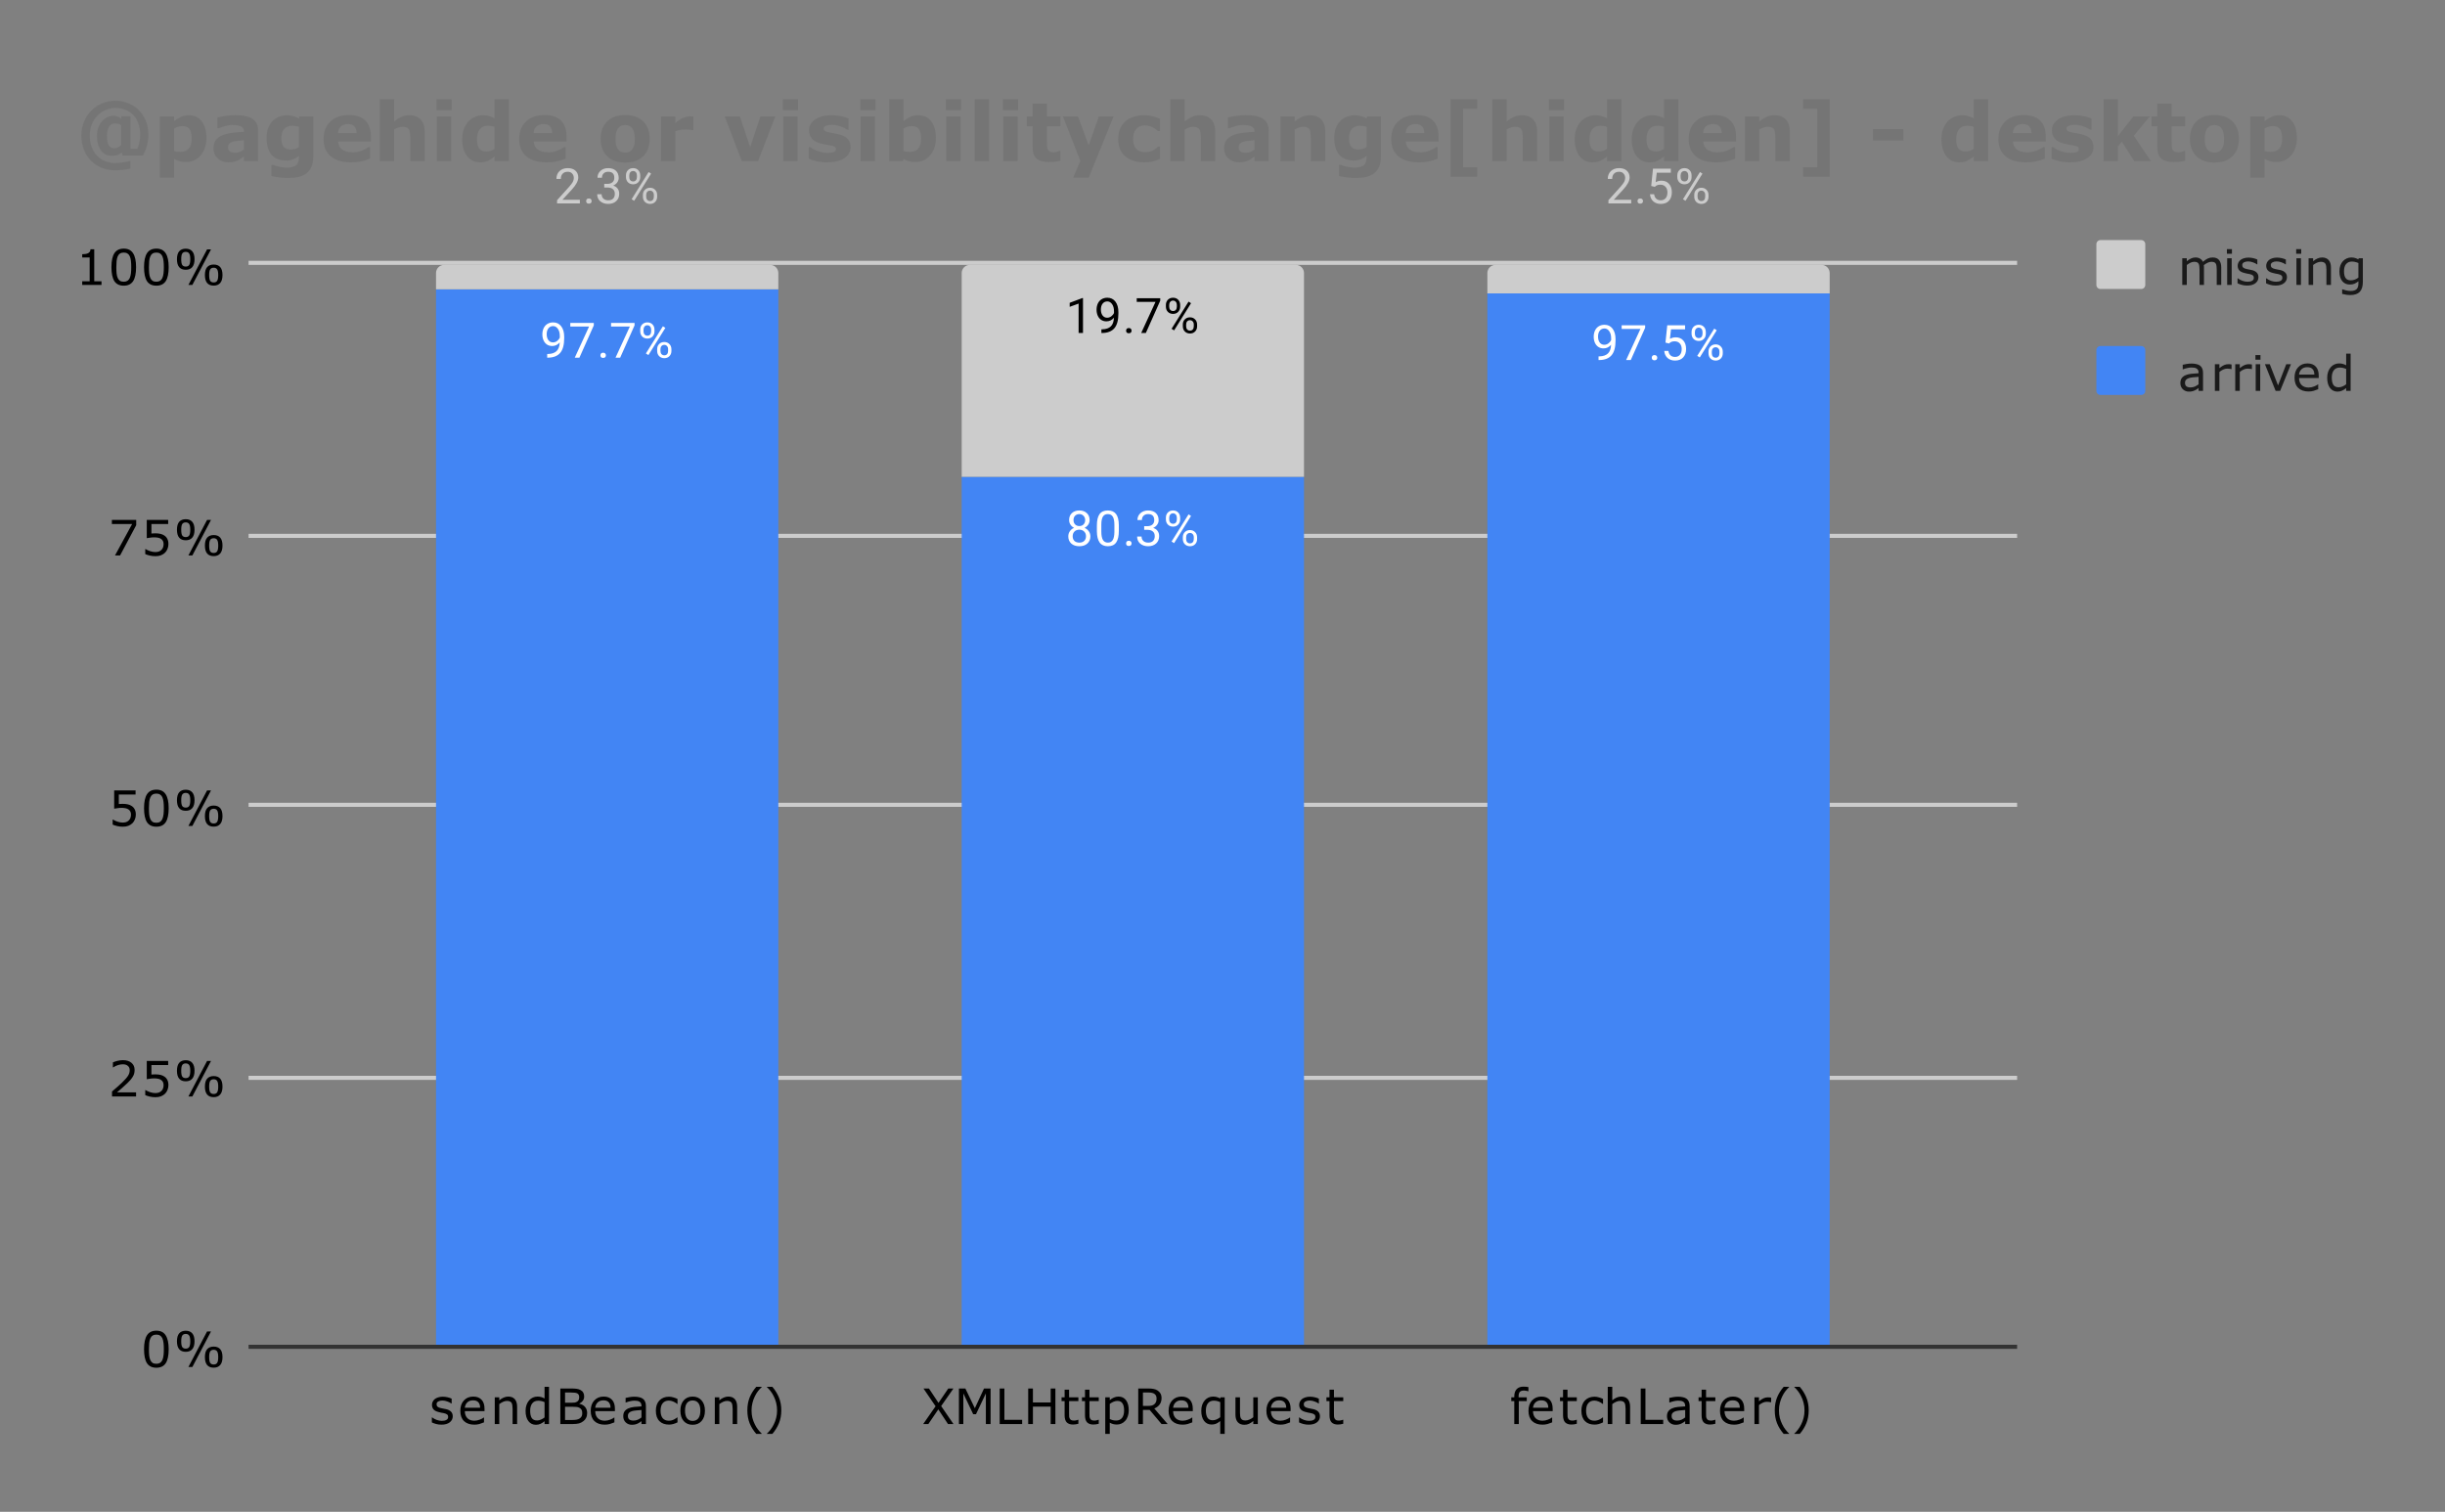 <svg version="1.1" viewBox="0.0 0.0 600.0 371.0" fill="none" stroke="none" stroke-linecap="square" stroke-miterlimit="10" width="600" height="371" xmlns:xlink="http://www.w3.org/1999/xlink" xmlns="http://www.w3.org/2000/svg"><rect x="0.0" y="0.0" width="600.0" height="371.0" fill="#808080" stroke="none"/><path fill="#ffffff" fill-opacity="0.0" d="M0 0L600.0 0L600.0 371.0L0 371.0L0 0Z" fill-rule="nonzero"/><path stroke="#333333" stroke-width="1.0" stroke-linecap="butt" d="M61.5 330.5L494.5 330.5" fill-rule="nonzero"/><path stroke="#cccccc" stroke-width="1.0" stroke-linecap="butt" d="M61.5 264.5L494.5 264.5" fill-rule="nonzero"/><path stroke="#cccccc" stroke-width="1.0" stroke-linecap="butt" d="M61.5 197.5L494.5 197.5" fill-rule="nonzero"/><path stroke="#cccccc" stroke-width="1.0" stroke-linecap="butt" d="M61.5 131.5L494.5 131.5" fill-rule="nonzero"/><path stroke="#cccccc" stroke-width="1.0" stroke-linecap="butt" d="M61.5 64.5L494.5 64.5" fill-rule="nonzero"/><clipPath id="id_0"><path d="M61.55 64.917L494.748 64.917L494.748 330.45L61.55 330.45L61.55 64.917Z" clip-rule="nonzero"/></clipPath><path stroke="#000000" stroke-width="2.0" stroke-linecap="butt" stroke-opacity="0.0" clip-path="url(#id_0)" d="M191.0 330.0L107.0 330.0L107.0 71.0L191.0 71.0Z" fill-rule="nonzero"/><path fill="#4285f4" clip-path="url(#id_0)" d="M191.0 330.0L107.0 330.0L107.0 71.0L191.0 71.0Z" fill-rule="nonzero"/><path stroke="#000000" stroke-width="2.0" stroke-linecap="butt" stroke-opacity="0.0" clip-path="url(#id_0)" d="M320.0 330.0L236.0 330.0L236.0 117.0L320.0 117.0Z" fill-rule="nonzero"/><path fill="#4285f4" clip-path="url(#id_0)" d="M320.0 330.0L236.0 330.0L236.0 117.0L320.0 117.0Z" fill-rule="nonzero"/><path stroke="#000000" stroke-width="2.0" stroke-linecap="butt" stroke-opacity="0.0" clip-path="url(#id_0)" d="M449.0 330.0L365.0 330.0L365.0 72.0L449.0 72.0Z" fill-rule="nonzero"/><path fill="#4285f4" clip-path="url(#id_0)" d="M449.0 330.0L365.0 330.0L365.0 72.0L449.0 72.0Z" fill-rule="nonzero"/><path stroke="#000000" stroke-width="2.0" stroke-linecap="butt" stroke-opacity="0.0" clip-path="url(#id_0)" d="M191.0 71.0L107.0 71.0L107.0 67.0C107.0 65.895 107.895 65.0 109.0 65.0L189.0 65.0C190.105 65.0 191.0 65.895 191.0 67.0Z" fill-rule="nonzero"/><path fill="#cccccc" clip-path="url(#id_0)" d="M191.0 71.0L107.0 71.0L107.0 67.0C107.0 65.895 107.895 65.0 109.0 65.0L189.0 65.0C190.105 65.0 191.0 65.895 191.0 67.0Z" fill-rule="nonzero"/><path stroke="#000000" stroke-width="2.0" stroke-linecap="butt" stroke-opacity="0.0" clip-path="url(#id_0)" d="M320.0 117.0L236.0 117.0L236.0 67.0C236.0 65.895 236.895 65.0 238.0 65.0L318.0 65.0C319.105 65.0 320.0 65.895 320.0 67.0Z" fill-rule="nonzero"/><path fill="#cccccc" clip-path="url(#id_0)" d="M320.0 117.0L236.0 117.0L236.0 67.0C236.0 65.895 236.895 65.0 238.0 65.0L318.0 65.0C319.105 65.0 320.0 65.895 320.0 67.0Z" fill-rule="nonzero"/><path stroke="#000000" stroke-width="2.0" stroke-linecap="butt" stroke-opacity="0.0" clip-path="url(#id_0)" d="M449.0 72.0L365.0 72.0L365.0 67.0C365.0 65.895 365.895 65.0 367.0 65.0L447.0 65.0C448.105 65.0 449.0 65.895 449.0 67.0Z" fill-rule="nonzero"/><path fill="#cccccc" clip-path="url(#id_0)" d="M449.0 72.0L365.0 72.0L365.0 67.0C365.0 65.895 365.895 65.0 367.0 65.0L447.0 65.0C448.105 65.0 449.0 65.895 449.0 67.0Z" fill-rule="nonzero"/><path stroke="#4285f4" stroke-width="3.0" stroke-linejoin="round" stroke-linecap="round" d="M137.359 84.021Q137.031 84.427 136.547 84.677Q136.078 84.911 135.516 84.911Q134.781 84.911 134.234 84.552Q133.688 84.193 133.391 83.536Q133.094 82.865 133.094 82.068Q133.094 81.224 133.406 80.536Q133.734 79.849 134.328 79.49Q134.938 79.115 135.734 79.115Q137.0 79.115 137.719 80.068Q138.453 81.021 138.453 82.646L138.453 82.958Q138.453 85.458 137.469 86.599Q136.484 87.74 134.5 87.771L134.281 87.771L134.281 86.865L134.516 86.865Q135.859 86.833 136.578 86.161Q137.297 85.49 137.359 84.021ZM135.688 84.021Q136.234 84.021 136.688 83.693Q137.156 83.349 137.375 82.865L137.375 82.427Q137.375 81.365 136.906 80.693Q136.438 80.021 135.734 80.021Q135.016 80.021 134.578 80.568Q134.156 81.115 134.156 82.021Q134.156 82.896 134.562 83.458Q134.984 84.021 135.688 84.021ZM145.719 79.849L142.188 87.771L141.047 87.771L144.562 80.13L139.953 80.13L139.953 79.24L145.719 79.24L145.719 79.849ZM147.344 87.208Q147.344 86.927 147.5 86.74Q147.672 86.552 148.0 86.552Q148.344 86.552 148.516 86.74Q148.688 86.927 148.688 87.208Q148.688 87.474 148.516 87.661Q148.344 87.833 148.0 87.833Q147.672 87.833 147.5 87.661Q147.344 87.474 147.344 87.208ZM155.719 79.849L152.188 87.771L151.047 87.771L154.562 80.13L149.953 80.13L149.953 79.24L155.719 79.24L155.719 79.849ZM157.109 80.88Q157.109 80.115 157.594 79.615Q158.094 79.115 158.859 79.115Q159.641 79.115 160.125 79.615Q160.609 80.115 160.609 80.911L160.609 81.333Q160.609 82.099 160.109 82.599Q159.625 83.083 158.875 83.083Q158.109 83.083 157.609 82.599Q157.109 82.099 157.109 81.286L157.109 80.88ZM157.922 81.333Q157.922 81.786 158.172 82.083Q158.438 82.38 158.875 82.38Q159.297 82.38 159.547 82.099Q159.797 81.802 159.797 81.302L159.797 80.88Q159.797 80.427 159.547 80.13Q159.297 79.818 158.859 79.818Q158.422 79.818 158.172 80.13Q157.922 80.427 157.922 80.896L157.922 81.333ZM161.266 85.677Q161.266 84.911 161.75 84.427Q162.25 83.927 163.016 83.927Q163.781 83.927 164.266 84.427Q164.766 84.911 164.766 85.724L164.766 86.13Q164.766 86.896 164.281 87.396Q163.797 87.896 163.031 87.896Q162.266 87.896 161.766 87.411Q161.266 86.911 161.266 86.099L161.266 85.677ZM162.078 86.13Q162.078 86.599 162.328 86.896Q162.594 87.193 163.031 87.193Q163.453 87.193 163.703 86.911Q163.953 86.615 163.953 86.115L163.953 85.677Q163.953 85.208 163.688 84.927Q163.438 84.63 163.016 84.63Q162.594 84.63 162.328 84.927Q162.078 85.208 162.078 85.708L162.078 86.13ZM159.125 87.13L158.5 86.74L162.672 80.068L163.281 80.458L159.125 87.13Z" fill-rule="nonzero"/><path fill="#ffffff" d="M137.359 84.021Q137.031 84.427 136.547 84.677Q136.078 84.911 135.516 84.911Q134.781 84.911 134.234 84.552Q133.688 84.193 133.391 83.536Q133.094 82.865 133.094 82.068Q133.094 81.224 133.406 80.536Q133.734 79.849 134.328 79.49Q134.938 79.115 135.734 79.115Q137.0 79.115 137.719 80.068Q138.453 81.021 138.453 82.646L138.453 82.958Q138.453 85.458 137.469 86.599Q136.484 87.74 134.5 87.771L134.281 87.771L134.281 86.865L134.516 86.865Q135.859 86.833 136.578 86.161Q137.297 85.49 137.359 84.021ZM135.688 84.021Q136.234 84.021 136.688 83.693Q137.156 83.349 137.375 82.865L137.375 82.427Q137.375 81.365 136.906 80.693Q136.438 80.021 135.734 80.021Q135.016 80.021 134.578 80.568Q134.156 81.115 134.156 82.021Q134.156 82.896 134.562 83.458Q134.984 84.021 135.688 84.021ZM145.719 79.849L142.188 87.771L141.047 87.771L144.562 80.13L139.953 80.13L139.953 79.24L145.719 79.24L145.719 79.849ZM147.344 87.208Q147.344 86.927 147.5 86.74Q147.672 86.552 148.0 86.552Q148.344 86.552 148.516 86.74Q148.688 86.927 148.688 87.208Q148.688 87.474 148.516 87.661Q148.344 87.833 148.0 87.833Q147.672 87.833 147.5 87.661Q147.344 87.474 147.344 87.208ZM155.719 79.849L152.188 87.771L151.047 87.771L154.562 80.13L149.953 80.13L149.953 79.24L155.719 79.24L155.719 79.849ZM157.109 80.88Q157.109 80.115 157.594 79.615Q158.094 79.115 158.859 79.115Q159.641 79.115 160.125 79.615Q160.609 80.115 160.609 80.911L160.609 81.333Q160.609 82.099 160.109 82.599Q159.625 83.083 158.875 83.083Q158.109 83.083 157.609 82.599Q157.109 82.099 157.109 81.286L157.109 80.88ZM157.922 81.333Q157.922 81.786 158.172 82.083Q158.438 82.38 158.875 82.38Q159.297 82.38 159.547 82.099Q159.797 81.802 159.797 81.302L159.797 80.88Q159.797 80.427 159.547 80.13Q159.297 79.818 158.859 79.818Q158.422 79.818 158.172 80.13Q157.922 80.427 157.922 80.896L157.922 81.333ZM161.266 85.677Q161.266 84.911 161.75 84.427Q162.25 83.927 163.016 83.927Q163.781 83.927 164.266 84.427Q164.766 84.911 164.766 85.724L164.766 86.13Q164.766 86.896 164.281 87.396Q163.797 87.896 163.031 87.896Q162.266 87.896 161.766 87.411Q161.266 86.911 161.266 86.099L161.266 85.677ZM162.078 86.13Q162.078 86.599 162.328 86.896Q162.594 87.193 163.031 87.193Q163.453 87.193 163.703 86.911Q163.953 86.615 163.953 86.115L163.953 85.677Q163.953 85.208 163.688 84.927Q163.438 84.63 163.016 84.63Q162.594 84.63 162.328 84.927Q162.078 85.208 162.078 85.708L162.078 86.13ZM159.125 87.13L158.5 86.74L162.672 80.068L163.281 80.458L159.125 87.13Z" fill-rule="nonzero"/><path stroke="#4285f4" stroke-width="3.0" stroke-linejoin="round" stroke-linecap="round" d="M267.391 127.608Q267.391 128.249 267.047 128.749Q266.703 129.249 266.141 129.53Q266.797 129.811 267.188 130.374Q267.578 130.921 267.578 131.624Q267.578 132.717 266.828 133.389Q266.094 134.046 264.875 134.046Q263.641 134.046 262.891 133.389Q262.156 132.717 262.156 131.624Q262.156 130.921 262.531 130.374Q262.906 129.811 263.578 129.53Q263.016 129.249 262.688 128.749Q262.359 128.249 262.359 127.608Q262.359 126.53 263.047 125.905Q263.734 125.264 264.875 125.264Q266.0 125.264 266.688 125.905Q267.391 126.53 267.391 127.608ZM266.5 131.592Q266.5 130.874 266.047 130.436Q265.594 129.983 264.859 129.983Q264.125 129.983 263.672 130.436Q263.234 130.874 263.234 131.608Q263.234 132.327 263.672 132.749Q264.109 133.155 264.875 133.155Q265.625 133.155 266.062 132.733Q266.5 132.311 266.5 131.592ZM264.875 126.155Q264.234 126.155 263.828 126.561Q263.438 126.952 263.438 127.639Q263.438 128.28 263.828 128.686Q264.219 129.092 264.859 129.092Q265.516 129.092 265.906 128.686Q266.297 128.28 266.297 127.639Q266.297 126.983 265.891 126.577Q265.484 126.155 264.875 126.155ZM274.562 130.28Q274.562 132.186 273.906 133.124Q273.266 134.046 271.875 134.046Q270.516 134.046 269.859 133.139Q269.203 132.233 269.172 130.421L269.172 128.983Q269.172 127.092 269.812 126.186Q270.469 125.264 271.859 125.264Q273.234 125.264 273.891 126.155Q274.547 127.03 274.562 128.874L274.562 130.28ZM273.469 128.796Q273.469 127.421 273.078 126.796Q272.703 126.155 271.859 126.155Q271.031 126.155 270.641 126.796Q270.266 127.421 270.266 128.717L270.266 130.452Q270.266 131.827 270.656 132.499Q271.062 133.155 271.875 133.155Q272.672 133.155 273.062 132.53Q273.453 131.905 273.469 130.577L273.469 128.796ZM276.344 133.358Q276.344 133.077 276.5 132.889Q276.672 132.702 277.0 132.702Q277.344 132.702 277.516 132.889Q277.688 133.077 277.688 133.358Q277.688 133.624 277.516 133.811Q277.344 133.983 277.0 133.983Q276.672 133.983 276.5 133.811Q276.344 133.624 276.344 133.358ZM280.781 129.124L281.594 129.124Q282.375 129.108 282.812 128.717Q283.25 128.327 283.25 127.655Q283.25 126.155 281.75 126.155Q281.047 126.155 280.625 126.561Q280.219 126.967 280.219 127.624L279.125 127.624Q279.125 126.608 279.859 125.936Q280.609 125.264 281.75 125.264Q282.953 125.264 283.641 125.905Q284.328 126.546 284.328 127.686Q284.328 128.249 283.969 128.764Q283.609 129.28 282.984 129.546Q283.688 129.764 284.062 130.28Q284.453 130.796 284.453 131.546Q284.453 132.686 283.703 133.374Q282.953 134.046 281.75 134.046Q280.562 134.046 279.797 133.389Q279.047 132.733 279.047 131.671L280.141 131.671Q280.141 132.342 280.578 132.749Q281.016 133.155 281.766 133.155Q282.547 133.155 282.953 132.749Q283.375 132.327 283.375 131.561Q283.375 130.827 282.922 130.436Q282.469 130.03 281.594 130.014L280.781 130.014L280.781 129.124ZM286.109 127.03Q286.109 126.264 286.594 125.764Q287.094 125.264 287.859 125.264Q288.641 125.264 289.125 125.764Q289.609 126.264 289.609 127.061L289.609 127.483Q289.609 128.249 289.109 128.749Q288.625 129.233 287.875 129.233Q287.109 129.233 286.609 128.749Q286.109 128.249 286.109 127.436L286.109 127.03ZM286.922 127.483Q286.922 127.936 287.172 128.233Q287.438 128.53 287.875 128.53Q288.297 128.53 288.547 128.249Q288.797 127.952 288.797 127.452L288.797 127.03Q288.797 126.577 288.547 126.28Q288.297 125.967 287.859 125.967Q287.422 125.967 287.172 126.28Q286.922 126.577 286.922 127.046L286.922 127.483ZM290.266 131.827Q290.266 131.061 290.75 130.577Q291.25 130.077 292.016 130.077Q292.781 130.077 293.266 130.577Q293.766 131.061 293.766 131.874L293.766 132.28Q293.766 133.046 293.281 133.546Q292.797 134.046 292.031 134.046Q291.266 134.046 290.766 133.561Q290.266 133.061 290.266 132.249L290.266 131.827ZM291.078 132.28Q291.078 132.749 291.328 133.046Q291.594 133.342 292.031 133.342Q292.453 133.342 292.703 133.061Q292.953 132.764 292.953 132.264L292.953 131.827Q292.953 131.358 292.688 131.077Q292.438 130.78 292.016 130.78Q291.594 130.78 291.328 131.077Q291.078 131.358 291.078 131.858L291.078 132.28ZM288.125 133.28L287.5 132.889L291.672 126.217L292.281 126.608L288.125 133.28Z" fill-rule="nonzero"/><path fill="#ffffff" d="M267.391 127.608Q267.391 128.249 267.047 128.749Q266.703 129.249 266.141 129.53Q266.797 129.811 267.188 130.374Q267.578 130.921 267.578 131.624Q267.578 132.717 266.828 133.389Q266.094 134.046 264.875 134.046Q263.641 134.046 262.891 133.389Q262.156 132.717 262.156 131.624Q262.156 130.921 262.531 130.374Q262.906 129.811 263.578 129.53Q263.016 129.249 262.688 128.749Q262.359 128.249 262.359 127.608Q262.359 126.53 263.047 125.905Q263.734 125.264 264.875 125.264Q266.0 125.264 266.688 125.905Q267.391 126.53 267.391 127.608ZM266.5 131.592Q266.5 130.874 266.047 130.436Q265.594 129.983 264.859 129.983Q264.125 129.983 263.672 130.436Q263.234 130.874 263.234 131.608Q263.234 132.327 263.672 132.749Q264.109 133.155 264.875 133.155Q265.625 133.155 266.062 132.733Q266.5 132.311 266.5 131.592ZM264.875 126.155Q264.234 126.155 263.828 126.561Q263.438 126.952 263.438 127.639Q263.438 128.28 263.828 128.686Q264.219 129.092 264.859 129.092Q265.516 129.092 265.906 128.686Q266.297 128.28 266.297 127.639Q266.297 126.983 265.891 126.577Q265.484 126.155 264.875 126.155ZM274.562 130.28Q274.562 132.186 273.906 133.124Q273.266 134.046 271.875 134.046Q270.516 134.046 269.859 133.139Q269.203 132.233 269.172 130.421L269.172 128.983Q269.172 127.092 269.812 126.186Q270.469 125.264 271.859 125.264Q273.234 125.264 273.891 126.155Q274.547 127.03 274.562 128.874L274.562 130.28ZM273.469 128.796Q273.469 127.421 273.078 126.796Q272.703 126.155 271.859 126.155Q271.031 126.155 270.641 126.796Q270.266 127.421 270.266 128.717L270.266 130.452Q270.266 131.827 270.656 132.499Q271.062 133.155 271.875 133.155Q272.672 133.155 273.062 132.53Q273.453 131.905 273.469 130.577L273.469 128.796ZM276.344 133.358Q276.344 133.077 276.5 132.889Q276.672 132.702 277.0 132.702Q277.344 132.702 277.516 132.889Q277.688 133.077 277.688 133.358Q277.688 133.624 277.516 133.811Q277.344 133.983 277.0 133.983Q276.672 133.983 276.5 133.811Q276.344 133.624 276.344 133.358ZM280.781 129.124L281.594 129.124Q282.375 129.108 282.812 128.717Q283.25 128.327 283.25 127.655Q283.25 126.155 281.75 126.155Q281.047 126.155 280.625 126.561Q280.219 126.967 280.219 127.624L279.125 127.624Q279.125 126.608 279.859 125.936Q280.609 125.264 281.75 125.264Q282.953 125.264 283.641 125.905Q284.328 126.546 284.328 127.686Q284.328 128.249 283.969 128.764Q283.609 129.28 282.984 129.546Q283.688 129.764 284.062 130.28Q284.453 130.796 284.453 131.546Q284.453 132.686 283.703 133.374Q282.953 134.046 281.75 134.046Q280.562 134.046 279.797 133.389Q279.047 132.733 279.047 131.671L280.141 131.671Q280.141 132.342 280.578 132.749Q281.016 133.155 281.766 133.155Q282.547 133.155 282.953 132.749Q283.375 132.327 283.375 131.561Q283.375 130.827 282.922 130.436Q282.469 130.03 281.594 130.014L280.781 130.014L280.781 129.124ZM286.109 127.03Q286.109 126.264 286.594 125.764Q287.094 125.264 287.859 125.264Q288.641 125.264 289.125 125.764Q289.609 126.264 289.609 127.061L289.609 127.483Q289.609 128.249 289.109 128.749Q288.625 129.233 287.875 129.233Q287.109 129.233 286.609 128.749Q286.109 128.249 286.109 127.436L286.109 127.03ZM286.922 127.483Q286.922 127.936 287.172 128.233Q287.438 128.53 287.875 128.53Q288.297 128.53 288.547 128.249Q288.797 127.952 288.797 127.452L288.797 127.03Q288.797 126.577 288.547 126.28Q288.297 125.967 287.859 125.967Q287.422 125.967 287.172 126.28Q286.922 126.577 286.922 127.046L286.922 127.483ZM290.266 131.827Q290.266 131.061 290.75 130.577Q291.25 130.077 292.016 130.077Q292.781 130.077 293.266 130.577Q293.766 131.061 293.766 131.874L293.766 132.28Q293.766 133.046 293.281 133.546Q292.797 134.046 292.031 134.046Q291.266 134.046 290.766 133.561Q290.266 133.061 290.266 132.249L290.266 131.827ZM291.078 132.28Q291.078 132.749 291.328 133.046Q291.594 133.342 292.031 133.342Q292.453 133.342 292.703 133.061Q292.953 132.764 292.953 132.264L292.953 131.827Q292.953 131.358 292.688 131.077Q292.438 130.78 292.016 130.78Q291.594 130.78 291.328 131.077Q291.078 131.358 291.078 131.858L291.078 132.28ZM288.125 133.28L287.5 132.889L291.672 126.217L292.281 126.608L288.125 133.28Z" fill-rule="nonzero"/><path stroke="#4285f4" stroke-width="3.0" stroke-linejoin="round" stroke-linecap="round" d="M395.359 84.605Q395.031 85.011 394.547 85.261Q394.078 85.496 393.516 85.496Q392.781 85.496 392.234 85.136Q391.688 84.777 391.391 84.121Q391.094 83.449 391.094 82.652Q391.094 81.808 391.406 81.121Q391.734 80.433 392.328 80.074Q392.938 79.699 393.734 79.699Q395.0 79.699 395.719 80.652Q396.453 81.605 396.453 83.23L396.453 83.543Q396.453 86.043 395.469 87.183Q394.484 88.324 392.5 88.355L392.281 88.355L392.281 87.449L392.516 87.449Q393.859 87.418 394.578 86.746Q395.297 86.074 395.359 84.605ZM393.688 84.605Q394.234 84.605 394.688 84.277Q395.156 83.933 395.375 83.449L395.375 83.011Q395.375 81.949 394.906 81.277Q394.438 80.605 393.734 80.605Q393.016 80.605 392.578 81.152Q392.156 81.699 392.156 82.605Q392.156 83.48 392.562 84.043Q392.984 84.605 393.688 84.605ZM403.719 80.433L400.188 88.355L399.047 88.355L402.562 80.714L397.953 80.714L397.953 79.824L403.719 79.824L403.719 80.433ZM405.344 87.793Q405.344 87.511 405.5 87.324Q405.672 87.136 406.0 87.136Q406.344 87.136 406.516 87.324Q406.688 87.511 406.688 87.793Q406.688 88.058 406.516 88.246Q406.344 88.418 406.0 88.418Q405.672 88.418 405.5 88.246Q405.344 88.058 405.344 87.793ZM408.703 84.074L409.141 79.824L413.516 79.824L413.516 80.824L410.062 80.824L409.797 83.152Q410.438 82.777 411.234 82.777Q412.391 82.777 413.078 83.558Q413.766 84.324 413.766 85.636Q413.766 86.949 413.047 87.714Q412.344 88.48 411.062 88.48Q409.938 88.48 409.219 87.855Q408.5 87.214 408.406 86.105L409.422 86.105Q409.531 86.839 409.953 87.214Q410.375 87.589 411.062 87.589Q411.812 87.589 412.25 87.074Q412.688 86.558 412.688 85.652Q412.688 84.793 412.219 84.277Q411.75 83.761 410.969 83.761Q410.266 83.761 409.859 84.058L409.578 84.293L408.703 84.074ZM415.109 81.464Q415.109 80.699 415.594 80.199Q416.094 79.699 416.859 79.699Q417.641 79.699 418.125 80.199Q418.609 80.699 418.609 81.496L418.609 81.918Q418.609 82.683 418.109 83.183Q417.625 83.668 416.875 83.668Q416.109 83.668 415.609 83.183Q415.109 82.683 415.109 81.871L415.109 81.464ZM415.922 81.918Q415.922 82.371 416.172 82.668Q416.438 82.964 416.875 82.964Q417.297 82.964 417.547 82.683Q417.797 82.386 417.797 81.886L417.797 81.464Q417.797 81.011 417.547 80.714Q417.297 80.402 416.859 80.402Q416.422 80.402 416.172 80.714Q415.922 81.011 415.922 81.48L415.922 81.918ZM419.266 86.261Q419.266 85.496 419.75 85.011Q420.25 84.511 421.016 84.511Q421.781 84.511 422.266 85.011Q422.766 85.496 422.766 86.308L422.766 86.714Q422.766 87.48 422.281 87.98Q421.797 88.48 421.031 88.48Q420.266 88.48 419.766 87.996Q419.266 87.496 419.266 86.683L419.266 86.261ZM420.078 86.714Q420.078 87.183 420.328 87.48Q420.594 87.777 421.031 87.777Q421.453 87.777 421.703 87.496Q421.953 87.199 421.953 86.699L421.953 86.261Q421.953 85.793 421.688 85.511Q421.438 85.214 421.016 85.214Q420.594 85.214 420.328 85.511Q420.078 85.793 420.078 86.293L420.078 86.714ZM417.125 87.714L416.5 87.324L420.672 80.652L421.281 81.043L417.125 87.714Z" fill-rule="nonzero"/><path fill="#ffffff" d="M395.359 84.605Q395.031 85.011 394.547 85.261Q394.078 85.496 393.516 85.496Q392.781 85.496 392.234 85.136Q391.688 84.777 391.391 84.121Q391.094 83.449 391.094 82.652Q391.094 81.808 391.406 81.121Q391.734 80.433 392.328 80.074Q392.938 79.699 393.734 79.699Q395.0 79.699 395.719 80.652Q396.453 81.605 396.453 83.23L396.453 83.543Q396.453 86.043 395.469 87.183Q394.484 88.324 392.5 88.355L392.281 88.355L392.281 87.449L392.516 87.449Q393.859 87.418 394.578 86.746Q395.297 86.074 395.359 84.605ZM393.688 84.605Q394.234 84.605 394.688 84.277Q395.156 83.933 395.375 83.449L395.375 83.011Q395.375 81.949 394.906 81.277Q394.438 80.605 393.734 80.605Q393.016 80.605 392.578 81.152Q392.156 81.699 392.156 82.605Q392.156 83.48 392.562 84.043Q392.984 84.605 393.688 84.605ZM403.719 80.433L400.188 88.355L399.047 88.355L402.562 80.714L397.953 80.714L397.953 79.824L403.719 79.824L403.719 80.433ZM405.344 87.793Q405.344 87.511 405.5 87.324Q405.672 87.136 406.0 87.136Q406.344 87.136 406.516 87.324Q406.688 87.511 406.688 87.793Q406.688 88.058 406.516 88.246Q406.344 88.418 406.0 88.418Q405.672 88.418 405.5 88.246Q405.344 88.058 405.344 87.793ZM408.703 84.074L409.141 79.824L413.516 79.824L413.516 80.824L410.062 80.824L409.797 83.152Q410.438 82.777 411.234 82.777Q412.391 82.777 413.078 83.558Q413.766 84.324 413.766 85.636Q413.766 86.949 413.047 87.714Q412.344 88.48 411.062 88.48Q409.938 88.48 409.219 87.855Q408.5 87.214 408.406 86.105L409.422 86.105Q409.531 86.839 409.953 87.214Q410.375 87.589 411.062 87.589Q411.812 87.589 412.25 87.074Q412.688 86.558 412.688 85.652Q412.688 84.793 412.219 84.277Q411.75 83.761 410.969 83.761Q410.266 83.761 409.859 84.058L409.578 84.293L408.703 84.074ZM415.109 81.464Q415.109 80.699 415.594 80.199Q416.094 79.699 416.859 79.699Q417.641 79.699 418.125 80.199Q418.609 80.699 418.609 81.496L418.609 81.918Q418.609 82.683 418.109 83.183Q417.625 83.668 416.875 83.668Q416.109 83.668 415.609 83.183Q415.109 82.683 415.109 81.871L415.109 81.464ZM415.922 81.918Q415.922 82.371 416.172 82.668Q416.438 82.964 416.875 82.964Q417.297 82.964 417.547 82.683Q417.797 82.386 417.797 81.886L417.797 81.464Q417.797 81.011 417.547 80.714Q417.297 80.402 416.859 80.402Q416.422 80.402 416.172 80.714Q415.922 81.011 415.922 81.48L415.922 81.918ZM419.266 86.261Q419.266 85.496 419.75 85.011Q420.25 84.511 421.016 84.511Q421.781 84.511 422.266 85.011Q422.766 85.496 422.766 86.308L422.766 86.714Q422.766 87.48 422.281 87.98Q421.797 88.48 421.031 88.48Q420.266 88.48 419.766 87.996Q419.266 87.496 419.266 86.683L419.266 86.261ZM420.078 86.714Q420.078 87.183 420.328 87.48Q420.594 87.777 421.031 87.777Q421.453 87.777 421.703 87.496Q421.953 87.199 421.953 86.699L421.953 86.261Q421.953 85.793 421.688 85.511Q421.438 85.214 421.016 85.214Q420.594 85.214 420.328 85.511Q420.078 85.793 420.078 86.293L420.078 86.714ZM417.125 87.714L416.5 87.324L420.672 80.652L421.281 81.043L417.125 87.714Z" fill-rule="nonzero"/><path fill="#cccccc" d="M142.297 49.917L136.703 49.917L136.703 49.135L139.656 45.854Q140.312 45.104 140.562 44.651Q140.812 44.182 140.812 43.682Q140.812 43.01 140.406 42.589Q140.016 42.151 139.328 42.151Q138.531 42.151 138.078 42.62Q137.625 43.073 137.625 43.901L136.547 43.901Q136.547 42.714 137.297 41.995Q138.062 41.26 139.328 41.26Q140.531 41.26 141.219 41.885Q141.906 42.51 141.906 43.557Q141.906 44.807 140.297 46.557L138.016 49.026L142.297 49.026L142.297 49.917ZM143.844 49.354Q143.844 49.073 144.0 48.885Q144.172 48.698 144.5 48.698Q144.844 48.698 145.016 48.885Q145.188 49.073 145.188 49.354Q145.188 49.62 145.016 49.807Q144.844 49.979 144.5 49.979Q144.172 49.979 144.0 49.807Q143.844 49.62 143.844 49.354ZM148.281 45.12L149.094 45.12Q149.875 45.104 150.312 44.714Q150.75 44.323 150.75 43.651Q150.75 42.151 149.25 42.151Q148.547 42.151 148.125 42.557Q147.719 42.964 147.719 43.62L146.625 43.62Q146.625 42.604 147.359 41.932Q148.109 41.26 149.25 41.26Q150.453 41.26 151.141 41.901Q151.828 42.542 151.828 43.682Q151.828 44.245 151.469 44.76Q151.109 45.276 150.484 45.542Q151.188 45.76 151.562 46.276Q151.953 46.792 151.953 47.542Q151.953 48.682 151.203 49.37Q150.453 50.042 149.25 50.042Q148.062 50.042 147.297 49.385Q146.547 48.729 146.547 47.667L147.641 47.667Q147.641 48.339 148.078 48.745Q148.516 49.151 149.266 49.151Q150.047 49.151 150.453 48.745Q150.875 48.323 150.875 47.557Q150.875 46.823 150.422 46.432Q149.969 46.026 149.094 46.01L148.281 46.01L148.281 45.12ZM153.609 43.026Q153.609 42.26 154.094 41.76Q154.594 41.26 155.359 41.26Q156.141 41.26 156.625 41.76Q157.109 42.26 157.109 43.057L157.109 43.479Q157.109 44.245 156.609 44.745Q156.125 45.229 155.375 45.229Q154.609 45.229 154.109 44.745Q153.609 44.245 153.609 43.432L153.609 43.026ZM154.422 43.479Q154.422 43.932 154.672 44.229Q154.938 44.526 155.375 44.526Q155.797 44.526 156.047 44.245Q156.297 43.948 156.297 43.448L156.297 43.026Q156.297 42.573 156.047 42.276Q155.797 41.964 155.359 41.964Q154.922 41.964 154.672 42.276Q154.422 42.573 154.422 43.042L154.422 43.479ZM157.766 47.823Q157.766 47.057 158.25 46.573Q158.75 46.073 159.516 46.073Q160.281 46.073 160.766 46.573Q161.266 47.057 161.266 47.87L161.266 48.276Q161.266 49.042 160.781 49.542Q160.297 50.042 159.531 50.042Q158.766 50.042 158.266 49.557Q157.766 49.057 157.766 48.245L157.766 47.823ZM158.578 48.276Q158.578 48.745 158.828 49.042Q159.094 49.339 159.531 49.339Q159.953 49.339 160.203 49.057Q160.453 48.76 160.453 48.26L160.453 47.823Q160.453 47.354 160.188 47.073Q159.938 46.776 159.516 46.776Q159.094 46.776 158.828 47.073Q158.578 47.354 158.578 47.854L158.578 48.276ZM155.625 49.276L155.0 48.885L159.172 42.214L159.781 42.604L155.625 49.276Z" fill-rule="nonzero"/><path stroke="#cccccc" stroke-width="3.0" stroke-linejoin="round" stroke-linecap="round" d="M265.766 81.717L264.688 81.717L264.688 74.498L262.5 75.295L262.5 74.31L265.609 73.139L265.766 73.139L265.766 81.717ZM273.359 77.967Q273.031 78.373 272.547 78.623Q272.078 78.857 271.516 78.857Q270.781 78.857 270.234 78.498Q269.688 78.139 269.391 77.482Q269.094 76.81 269.094 76.014Q269.094 75.17 269.406 74.482Q269.734 73.795 270.328 73.435Q270.938 73.06 271.734 73.06Q273.0 73.06 273.719 74.014Q274.453 74.967 274.453 76.592L274.453 76.904Q274.453 79.404 273.469 80.545Q272.484 81.685 270.5 81.717L270.281 81.717L270.281 80.81L270.516 80.81Q271.859 80.779 272.578 80.107Q273.297 79.435 273.359 77.967ZM271.688 77.967Q272.234 77.967 272.688 77.639Q273.156 77.295 273.375 76.81L273.375 76.373Q273.375 75.31 272.906 74.639Q272.438 73.967 271.734 73.967Q271.016 73.967 270.578 74.514Q270.156 75.06 270.156 75.967Q270.156 76.842 270.562 77.404Q270.984 77.967 271.688 77.967ZM276.344 81.154Q276.344 80.873 276.5 80.685Q276.672 80.498 277.0 80.498Q277.344 80.498 277.516 80.685Q277.688 80.873 277.688 81.154Q277.688 81.42 277.516 81.607Q277.344 81.779 277.0 81.779Q276.672 81.779 276.5 81.607Q276.344 81.42 276.344 81.154ZM284.719 73.795L281.188 81.717L280.047 81.717L283.562 74.076L278.953 74.076L278.953 73.185L284.719 73.185L284.719 73.795ZM286.109 74.826Q286.109 74.06 286.594 73.56Q287.094 73.06 287.859 73.06Q288.641 73.06 289.125 73.56Q289.609 74.06 289.609 74.857L289.609 75.279Q289.609 76.045 289.109 76.545Q288.625 77.029 287.875 77.029Q287.109 77.029 286.609 76.545Q286.109 76.045 286.109 75.232L286.109 74.826ZM286.922 75.279Q286.922 75.732 287.172 76.029Q287.438 76.326 287.875 76.326Q288.297 76.326 288.547 76.045Q288.797 75.748 288.797 75.248L288.797 74.826Q288.797 74.373 288.547 74.076Q288.297 73.764 287.859 73.764Q287.422 73.764 287.172 74.076Q286.922 74.373 286.922 74.842L286.922 75.279ZM290.266 79.623Q290.266 78.857 290.75 78.373Q291.25 77.873 292.016 77.873Q292.781 77.873 293.266 78.373Q293.766 78.857 293.766 79.67L293.766 80.076Q293.766 80.842 293.281 81.342Q292.797 81.842 292.031 81.842Q291.266 81.842 290.766 81.357Q290.266 80.857 290.266 80.045L290.266 79.623ZM291.078 80.076Q291.078 80.545 291.328 80.842Q291.594 81.139 292.031 81.139Q292.453 81.139 292.703 80.857Q292.953 80.56 292.953 80.06L292.953 79.623Q292.953 79.154 292.688 78.873Q292.438 78.576 292.016 78.576Q291.594 78.576 291.328 78.873Q291.078 79.154 291.078 79.654L291.078 80.076ZM288.125 81.076L287.5 80.685L291.672 74.014L292.281 74.404L288.125 81.076Z" fill-rule="nonzero"/><path fill="#000000" d="M265.766 81.717L264.688 81.717L264.688 74.498L262.5 75.295L262.5 74.31L265.609 73.139L265.766 73.139L265.766 81.717ZM273.359 77.967Q273.031 78.373 272.547 78.623Q272.078 78.857 271.516 78.857Q270.781 78.857 270.234 78.498Q269.688 78.139 269.391 77.482Q269.094 76.81 269.094 76.014Q269.094 75.17 269.406 74.482Q269.734 73.795 270.328 73.435Q270.938 73.06 271.734 73.06Q273.0 73.06 273.719 74.014Q274.453 74.967 274.453 76.592L274.453 76.904Q274.453 79.404 273.469 80.545Q272.484 81.685 270.5 81.717L270.281 81.717L270.281 80.81L270.516 80.81Q271.859 80.779 272.578 80.107Q273.297 79.435 273.359 77.967ZM271.688 77.967Q272.234 77.967 272.688 77.639Q273.156 77.295 273.375 76.81L273.375 76.373Q273.375 75.31 272.906 74.639Q272.438 73.967 271.734 73.967Q271.016 73.967 270.578 74.514Q270.156 75.06 270.156 75.967Q270.156 76.842 270.562 77.404Q270.984 77.967 271.688 77.967ZM276.344 81.154Q276.344 80.873 276.5 80.685Q276.672 80.498 277.0 80.498Q277.344 80.498 277.516 80.685Q277.688 80.873 277.688 81.154Q277.688 81.42 277.516 81.607Q277.344 81.779 277.0 81.779Q276.672 81.779 276.5 81.607Q276.344 81.42 276.344 81.154ZM284.719 73.795L281.188 81.717L280.047 81.717L283.562 74.076L278.953 74.076L278.953 73.185L284.719 73.185L284.719 73.795ZM286.109 74.826Q286.109 74.06 286.594 73.56Q287.094 73.06 287.859 73.06Q288.641 73.06 289.125 73.56Q289.609 74.06 289.609 74.857L289.609 75.279Q289.609 76.045 289.109 76.545Q288.625 77.029 287.875 77.029Q287.109 77.029 286.609 76.545Q286.109 76.045 286.109 75.232L286.109 74.826ZM286.922 75.279Q286.922 75.732 287.172 76.029Q287.438 76.326 287.875 76.326Q288.297 76.326 288.547 76.045Q288.797 75.748 288.797 75.248L288.797 74.826Q288.797 74.373 288.547 74.076Q288.297 73.764 287.859 73.764Q287.422 73.764 287.172 74.076Q286.922 74.373 286.922 74.842L286.922 75.279ZM290.266 79.623Q290.266 78.857 290.75 78.373Q291.25 77.873 292.016 77.873Q292.781 77.873 293.266 78.373Q293.766 78.857 293.766 79.67L293.766 80.076Q293.766 80.842 293.281 81.342Q292.797 81.842 292.031 81.842Q291.266 81.842 290.766 81.357Q290.266 80.857 290.266 80.045L290.266 79.623ZM291.078 80.076Q291.078 80.545 291.328 80.842Q291.594 81.139 292.031 81.139Q292.453 81.139 292.703 80.857Q292.953 80.56 292.953 80.06L292.953 79.623Q292.953 79.154 292.688 78.873Q292.438 78.576 292.016 78.576Q291.594 78.576 291.328 78.873Q291.078 79.154 291.078 79.654L291.078 80.076ZM288.125 81.076L287.5 80.685L291.672 74.014L292.281 74.404L288.125 81.076Z" fill-rule="nonzero"/><path fill="#cccccc" d="M400.297 49.917L394.703 49.917L394.703 49.135L397.656 45.854Q398.312 45.104 398.562 44.651Q398.812 44.182 398.812 43.682Q398.812 43.01 398.406 42.589Q398.016 42.151 397.328 42.151Q396.531 42.151 396.078 42.62Q395.625 43.073 395.625 43.901L394.547 43.901Q394.547 42.714 395.297 41.995Q396.062 41.26 397.328 41.26Q398.531 41.26 399.219 41.885Q399.906 42.51 399.906 43.557Q399.906 44.807 398.297 46.557L396.016 49.026L400.297 49.026L400.297 49.917ZM401.844 49.354Q401.844 49.073 402.0 48.885Q402.172 48.698 402.5 48.698Q402.844 48.698 403.016 48.885Q403.188 49.073 403.188 49.354Q403.188 49.62 403.016 49.807Q402.844 49.979 402.5 49.979Q402.172 49.979 402.0 49.807Q401.844 49.62 401.844 49.354ZM405.203 45.635L405.641 41.385L410.016 41.385L410.016 42.385L406.562 42.385L406.297 44.714Q406.938 44.339 407.734 44.339Q408.891 44.339 409.578 45.12Q410.266 45.885 410.266 47.198Q410.266 48.51 409.547 49.276Q408.844 50.042 407.562 50.042Q406.438 50.042 405.719 49.417Q405.0 48.776 404.906 47.667L405.922 47.667Q406.031 48.401 406.453 48.776Q406.875 49.151 407.562 49.151Q408.312 49.151 408.75 48.635Q409.188 48.12 409.188 47.214Q409.188 46.354 408.719 45.839Q408.25 45.323 407.469 45.323Q406.766 45.323 406.359 45.62L406.078 45.854L405.203 45.635ZM411.609 43.026Q411.609 42.26 412.094 41.76Q412.594 41.26 413.359 41.26Q414.141 41.26 414.625 41.76Q415.109 42.26 415.109 43.057L415.109 43.479Q415.109 44.245 414.609 44.745Q414.125 45.229 413.375 45.229Q412.609 45.229 412.109 44.745Q411.609 44.245 411.609 43.432L411.609 43.026ZM412.422 43.479Q412.422 43.932 412.672 44.229Q412.938 44.526 413.375 44.526Q413.797 44.526 414.047 44.245Q414.297 43.948 414.297 43.448L414.297 43.026Q414.297 42.573 414.047 42.276Q413.797 41.964 413.359 41.964Q412.922 41.964 412.672 42.276Q412.422 42.573 412.422 43.042L412.422 43.479ZM415.766 47.823Q415.766 47.057 416.25 46.573Q416.75 46.073 417.516 46.073Q418.281 46.073 418.766 46.573Q419.266 47.057 419.266 47.87L419.266 48.276Q419.266 49.042 418.781 49.542Q418.297 50.042 417.531 50.042Q416.766 50.042 416.266 49.557Q415.766 49.057 415.766 48.245L415.766 47.823ZM416.578 48.276Q416.578 48.745 416.828 49.042Q417.094 49.339 417.531 49.339Q417.953 49.339 418.203 49.057Q418.453 48.76 418.453 48.26L418.453 47.823Q418.453 47.354 418.188 47.073Q417.938 46.776 417.516 46.776Q417.094 46.776 416.828 47.073Q416.578 47.354 416.578 47.854L416.578 48.276ZM413.625 49.276L413.0 48.885L417.172 42.214L417.781 42.604L413.625 49.276Z" fill-rule="nonzero"/><path fill="#000000" d="M41.394 331.091Q41.394 333.434 40.659 334.544Q39.925 335.637 38.378 335.637Q36.8 335.637 36.066 334.528Q35.347 333.403 35.347 331.091Q35.347 328.762 36.081 327.653Q36.816 326.544 38.378 326.544Q39.941 326.544 40.659 327.684Q41.394 328.809 41.394 331.091ZM39.847 333.747Q40.05 333.262 40.128 332.622Q40.206 331.981 40.206 331.091Q40.206 330.2 40.128 329.544Q40.05 328.887 39.847 328.419Q39.644 327.966 39.284 327.747Q38.925 327.512 38.378 327.512Q37.816 327.512 37.456 327.747Q37.097 327.966 36.894 328.434Q36.691 328.872 36.612 329.575Q36.55 330.262 36.55 331.091Q36.55 332.012 36.612 332.637Q36.675 333.247 36.878 333.731Q37.081 334.184 37.425 334.434Q37.784 334.669 38.378 334.669Q38.925 334.669 39.284 334.434Q39.644 334.2 39.847 333.747ZM47.737 329.137Q47.737 330.45 47.175 331.091Q46.628 331.731 45.581 331.731Q44.519 331.731 43.972 331.091Q43.425 330.45 43.425 329.153Q43.425 327.841 43.972 327.2Q44.534 326.559 45.581 326.559Q46.644 326.559 47.191 327.216Q47.737 327.856 47.737 329.137ZM51.784 326.731L47.206 335.45L46.237 335.45L50.816 326.731L51.784 326.731ZM54.597 333.028Q54.597 334.341 54.034 334.981Q53.472 335.622 52.441 335.622Q51.378 335.622 50.831 334.981Q50.284 334.325 50.284 333.028Q50.284 331.716 50.831 331.091Q51.394 330.45 52.441 330.45Q53.503 330.45 54.05 331.091Q54.597 331.716 54.597 333.028ZM46.691 329.137Q46.691 328.137 46.425 327.747Q46.159 327.341 45.581 327.341Q44.987 327.341 44.722 327.747Q44.472 328.137 44.472 329.153Q44.472 330.169 44.722 330.559Q44.987 330.95 45.581 330.95Q46.159 330.95 46.425 330.559Q46.691 330.169 46.691 329.137ZM53.55 333.028Q53.55 332.028 53.284 331.637Q53.034 331.231 52.441 331.231Q51.847 331.231 51.581 331.637Q51.331 332.028 51.331 333.028Q51.331 334.044 51.581 334.45Q51.847 334.841 52.441 334.841Q53.034 334.841 53.284 334.45Q53.55 334.044 53.55 333.028Z" fill-rule="nonzero"/><path fill="#000000" d="M33.394 269.067L27.488 269.067L27.488 267.848Q28.113 267.317 28.722 266.785Q29.347 266.254 29.878 265.739Q31.003 264.645 31.409 264.004Q31.831 263.364 31.831 262.614Q31.831 261.942 31.378 261.567Q30.941 261.176 30.144 261.176Q29.597 261.176 28.972 261.364Q28.363 261.551 27.769 261.942L27.706 261.942L27.706 260.707Q28.128 260.504 28.816 260.332Q29.519 260.16 30.159 260.16Q31.503 260.16 32.269 260.817Q33.034 261.457 33.034 262.567Q33.034 263.067 32.909 263.504Q32.784 263.926 32.534 264.301Q32.3 264.676 31.988 265.035Q31.691 265.379 31.253 265.801Q30.628 266.41 29.956 266.989Q29.284 267.567 28.706 268.067L33.394 268.067L33.394 269.067ZM41.331 266.301Q41.331 266.91 41.097 267.473Q40.878 268.02 40.503 268.395Q40.081 268.801 39.487 269.035Q38.909 269.254 38.144 269.254Q37.425 269.254 36.753 269.098Q36.097 268.942 35.644 268.739L35.644 267.504L35.722 267.504Q36.206 267.801 36.847 268.02Q37.503 268.239 38.112 268.239Q38.534 268.239 38.925 268.129Q39.316 268.004 39.612 267.707Q39.878 267.457 40.003 267.114Q40.144 266.754 40.144 266.285Q40.144 265.832 39.987 265.535Q39.831 265.223 39.55 265.035Q39.253 264.801 38.816 264.723Q38.378 264.629 37.831 264.629Q37.316 264.629 36.831 264.707Q36.362 264.77 36.019 264.832L36.019 260.348L41.269 260.348L41.269 261.364L37.159 261.364L37.159 263.692Q37.409 263.66 37.659 263.66Q37.925 263.645 38.128 263.645Q38.831 263.645 39.362 263.77Q39.894 263.879 40.347 264.192Q40.816 264.504 41.066 265.02Q41.331 265.52 41.331 266.301ZM47.737 262.754Q47.737 264.067 47.175 264.707Q46.628 265.348 45.581 265.348Q44.519 265.348 43.972 264.707Q43.425 264.067 43.425 262.77Q43.425 261.457 43.972 260.817Q44.534 260.176 45.581 260.176Q46.644 260.176 47.191 260.832Q47.737 261.473 47.737 262.754ZM51.784 260.348L47.206 269.067L46.237 269.067L50.816 260.348L51.784 260.348ZM54.597 266.645Q54.597 267.957 54.034 268.598Q53.472 269.239 52.441 269.239Q51.378 269.239 50.831 268.598Q50.284 267.942 50.284 266.645Q50.284 265.332 50.831 264.707Q51.394 264.067 52.441 264.067Q53.503 264.067 54.05 264.707Q54.597 265.332 54.597 266.645ZM46.691 262.754Q46.691 261.754 46.425 261.364Q46.159 260.957 45.581 260.957Q44.987 260.957 44.722 261.364Q44.472 261.754 44.472 262.77Q44.472 263.785 44.722 264.176Q44.987 264.567 45.581 264.567Q46.159 264.567 46.425 264.176Q46.691 263.785 46.691 262.754ZM53.55 266.645Q53.55 265.645 53.284 265.254Q53.034 264.848 52.441 264.848Q51.847 264.848 51.581 265.254Q51.331 265.645 51.331 266.645Q51.331 267.66 51.581 268.067Q51.847 268.457 52.441 268.457Q53.034 268.457 53.284 268.067Q53.55 267.66 53.55 266.645Z" fill-rule="nonzero"/><path fill="#000000" d="M33.331 199.918Q33.331 200.527 33.097 201.09Q32.878 201.636 32.503 202.011Q32.081 202.418 31.488 202.652Q30.909 202.871 30.144 202.871Q29.425 202.871 28.753 202.715Q28.097 202.558 27.644 202.355L27.644 201.121L27.722 201.121Q28.206 201.418 28.847 201.636Q29.503 201.855 30.113 201.855Q30.534 201.855 30.925 201.746Q31.316 201.621 31.613 201.324Q31.878 201.074 32.003 200.73Q32.144 200.371 32.144 199.902Q32.144 199.449 31.988 199.152Q31.831 198.84 31.55 198.652Q31.253 198.418 30.816 198.34Q30.378 198.246 29.831 198.246Q29.316 198.246 28.831 198.324Q28.363 198.386 28.019 198.449L28.019 193.965L33.269 193.965L33.269 194.98L29.159 194.98L29.159 197.308Q29.409 197.277 29.659 197.277Q29.925 197.261 30.128 197.261Q30.831 197.261 31.363 197.386Q31.894 197.496 32.347 197.808Q32.816 198.121 33.066 198.636Q33.331 199.136 33.331 199.918ZM41.394 198.324Q41.394 200.668 40.659 201.777Q39.925 202.871 38.378 202.871Q36.8 202.871 36.066 201.761Q35.347 200.636 35.347 198.324Q35.347 195.996 36.081 194.886Q36.816 193.777 38.378 193.777Q39.941 193.777 40.659 194.918Q41.394 196.043 41.394 198.324ZM39.847 200.98Q40.05 200.496 40.128 199.855Q40.206 199.215 40.206 198.324Q40.206 197.433 40.128 196.777Q40.05 196.121 39.847 195.652Q39.644 195.199 39.284 194.98Q38.925 194.746 38.378 194.746Q37.816 194.746 37.456 194.98Q37.097 195.199 36.894 195.668Q36.691 196.105 36.612 196.808Q36.55 197.496 36.55 198.324Q36.55 199.246 36.612 199.871Q36.675 200.48 36.878 200.965Q37.081 201.418 37.425 201.668Q37.784 201.902 38.378 201.902Q38.925 201.902 39.284 201.668Q39.644 201.433 39.847 200.98ZM47.737 196.371Q47.737 197.683 47.175 198.324Q46.628 198.965 45.581 198.965Q44.519 198.965 43.972 198.324Q43.425 197.683 43.425 196.386Q43.425 195.074 43.972 194.433Q44.534 193.793 45.581 193.793Q46.644 193.793 47.191 194.449Q47.737 195.09 47.737 196.371ZM51.784 193.965L47.206 202.683L46.237 202.683L50.816 193.965L51.784 193.965ZM54.597 200.261Q54.597 201.574 54.034 202.215Q53.472 202.855 52.441 202.855Q51.378 202.855 50.831 202.215Q50.284 201.558 50.284 200.261Q50.284 198.949 50.831 198.324Q51.394 197.683 52.441 197.683Q53.503 197.683 54.05 198.324Q54.597 198.949 54.597 200.261ZM46.691 196.371Q46.691 195.371 46.425 194.98Q46.159 194.574 45.581 194.574Q44.987 194.574 44.722 194.98Q44.472 195.371 44.472 196.386Q44.472 197.402 44.722 197.793Q44.987 198.183 45.581 198.183Q46.159 198.183 46.425 197.793Q46.691 197.402 46.691 196.371ZM53.55 200.261Q53.55 199.261 53.284 198.871Q53.034 198.465 52.441 198.465Q51.847 198.465 51.581 198.871Q51.331 199.261 51.331 200.261Q51.331 201.277 51.581 201.683Q51.847 202.074 52.441 202.074Q53.034 202.074 53.284 201.683Q53.55 201.277 53.55 200.261Z" fill-rule="nonzero"/><path fill="#000000" d="M33.425 128.878L29.472 136.3L28.222 136.3L32.425 128.597L27.456 128.597L27.456 127.581L33.425 127.581L33.425 128.878ZM41.331 133.534Q41.331 134.144 41.097 134.706Q40.878 135.253 40.503 135.628Q40.081 136.034 39.487 136.269Q38.909 136.488 38.144 136.488Q37.425 136.488 36.753 136.331Q36.097 136.175 35.644 135.972L35.644 134.738L35.722 134.738Q36.206 135.034 36.847 135.253Q37.503 135.472 38.112 135.472Q38.534 135.472 38.925 135.363Q39.316 135.238 39.612 134.941Q39.878 134.691 40.003 134.347Q40.144 133.988 40.144 133.519Q40.144 133.066 39.987 132.769Q39.831 132.456 39.55 132.269Q39.253 132.034 38.816 131.956Q38.378 131.863 37.831 131.863Q37.316 131.863 36.831 131.941Q36.362 132.003 36.019 132.066L36.019 127.581L41.269 127.581L41.269 128.597L37.159 128.597L37.159 130.925Q37.409 130.894 37.659 130.894Q37.925 130.878 38.128 130.878Q38.831 130.878 39.362 131.003Q39.894 131.113 40.347 131.425Q40.816 131.738 41.066 132.253Q41.331 132.753 41.331 133.534ZM47.737 129.988Q47.737 131.3 47.175 131.941Q46.628 132.581 45.581 132.581Q44.519 132.581 43.972 131.941Q43.425 131.3 43.425 130.003Q43.425 128.691 43.972 128.05Q44.534 127.409 45.581 127.409Q46.644 127.409 47.191 128.066Q47.737 128.706 47.737 129.988ZM51.784 127.581L47.206 136.3L46.237 136.3L50.816 127.581L51.784 127.581ZM54.597 133.878Q54.597 135.191 54.034 135.831Q53.472 136.472 52.441 136.472Q51.378 136.472 50.831 135.831Q50.284 135.175 50.284 133.878Q50.284 132.566 50.831 131.941Q51.394 131.3 52.441 131.3Q53.503 131.3 54.05 131.941Q54.597 132.566 54.597 133.878ZM46.691 129.988Q46.691 128.988 46.425 128.597Q46.159 128.191 45.581 128.191Q44.987 128.191 44.722 128.597Q44.472 128.988 44.472 130.003Q44.472 131.019 44.722 131.409Q44.987 131.8 45.581 131.8Q46.159 131.8 46.425 131.409Q46.691 131.019 46.691 129.988ZM53.55 133.878Q53.55 132.878 53.284 132.488Q53.034 132.081 52.441 132.081Q51.847 132.081 51.581 132.488Q51.331 132.878 51.331 133.878Q51.331 134.894 51.581 135.3Q51.847 135.691 52.441 135.691Q53.034 135.691 53.284 135.3Q53.55 134.894 53.55 133.878Z" fill-rule="nonzero"/><path fill="#000000" d="M24.909 69.917L20.175 69.917L20.175 69.026L22.003 69.026L22.003 63.182L20.175 63.182L20.175 62.385Q20.55 62.385 20.972 62.323Q21.394 62.26 21.613 62.135Q21.878 61.995 22.034 61.776Q22.191 61.542 22.206 61.167L23.128 61.167L23.128 69.026L24.909 69.026L24.909 69.917ZM33.394 65.557Q33.394 67.901 32.659 69.01Q31.925 70.104 30.378 70.104Q28.8 70.104 28.066 68.995Q27.347 67.87 27.347 65.557Q27.347 63.229 28.081 62.12Q28.816 61.01 30.378 61.01Q31.941 61.01 32.659 62.151Q33.394 63.276 33.394 65.557ZM31.847 68.214Q32.05 67.729 32.128 67.089Q32.206 66.448 32.206 65.557Q32.206 64.667 32.128 64.01Q32.05 63.354 31.847 62.885Q31.644 62.432 31.284 62.214Q30.925 61.979 30.378 61.979Q29.816 61.979 29.456 62.214Q29.097 62.432 28.894 62.901Q28.691 63.339 28.613 64.042Q28.55 64.729 28.55 65.557Q28.55 66.479 28.613 67.104Q28.675 67.714 28.878 68.198Q29.081 68.651 29.425 68.901Q29.784 69.135 30.378 69.135Q30.925 69.135 31.284 68.901Q31.644 68.667 31.847 68.214ZM41.394 65.557Q41.394 67.901 40.659 69.01Q39.925 70.104 38.378 70.104Q36.8 70.104 36.066 68.995Q35.347 67.87 35.347 65.557Q35.347 63.229 36.081 62.12Q36.816 61.01 38.378 61.01Q39.941 61.01 40.659 62.151Q41.394 63.276 41.394 65.557ZM39.847 68.214Q40.05 67.729 40.128 67.089Q40.206 66.448 40.206 65.557Q40.206 64.667 40.128 64.01Q40.05 63.354 39.847 62.885Q39.644 62.432 39.284 62.214Q38.925 61.979 38.378 61.979Q37.816 61.979 37.456 62.214Q37.097 62.432 36.894 62.901Q36.691 63.339 36.612 64.042Q36.55 64.729 36.55 65.557Q36.55 66.479 36.612 67.104Q36.675 67.714 36.878 68.198Q37.081 68.651 37.425 68.901Q37.784 69.135 38.378 69.135Q38.925 69.135 39.284 68.901Q39.644 68.667 39.847 68.214ZM47.737 63.604Q47.737 64.917 47.175 65.557Q46.628 66.198 45.581 66.198Q44.519 66.198 43.972 65.557Q43.425 64.917 43.425 63.62Q43.425 62.307 43.972 61.667Q44.534 61.026 45.581 61.026Q46.644 61.026 47.191 61.682Q47.737 62.323 47.737 63.604ZM51.784 61.198L47.206 69.917L46.237 69.917L50.816 61.198L51.784 61.198ZM54.597 67.495Q54.597 68.807 54.034 69.448Q53.472 70.089 52.441 70.089Q51.378 70.089 50.831 69.448Q50.284 68.792 50.284 67.495Q50.284 66.182 50.831 65.557Q51.394 64.917 52.441 64.917Q53.503 64.917 54.05 65.557Q54.597 66.182 54.597 67.495ZM46.691 63.604Q46.691 62.604 46.425 62.214Q46.159 61.807 45.581 61.807Q44.987 61.807 44.722 62.214Q44.472 62.604 44.472 63.62Q44.472 64.635 44.722 65.026Q44.987 65.417 45.581 65.417Q46.159 65.417 46.425 65.026Q46.691 64.635 46.691 63.604ZM53.55 67.495Q53.55 66.495 53.284 66.104Q53.034 65.698 52.441 65.698Q51.847 65.698 51.581 66.104Q51.331 66.495 51.331 67.495Q51.331 68.51 51.581 68.917Q51.847 69.307 52.441 69.307Q53.034 69.307 53.284 68.917Q53.55 68.51 53.55 67.495Z" fill-rule="nonzero"/><path fill="#000000" d="M111.102 347.559Q111.102 348.466 110.352 349.044Q109.617 349.606 108.336 349.606Q107.602 349.606 106.992 349.434Q106.399 349.262 105.977 349.059L105.977 347.825L106.039 347.825Q106.555 348.216 107.195 348.45Q107.836 348.669 108.43 348.669Q109.149 348.669 109.555 348.434Q109.977 348.2 109.977 347.7Q109.977 347.309 109.742 347.122Q109.524 346.919 108.899 346.778Q108.664 346.731 108.274 346.669Q107.899 346.591 107.586 346.497Q106.727 346.278 106.367 345.841Q106.008 345.387 106.008 344.747Q106.008 344.341 106.18 343.981Q106.352 343.622 106.68 343.341Q107.008 343.075 107.508 342.919Q108.024 342.747 108.649 342.747Q109.242 342.747 109.836 342.887Q110.445 343.028 110.836 343.231L110.836 344.419L110.774 344.419Q110.352 344.106 109.742 343.903Q109.149 343.684 108.57 343.684Q107.961 343.684 107.539 343.919Q107.133 344.137 107.133 344.591Q107.133 344.997 107.383 345.2Q107.633 345.419 108.18 345.544Q108.492 345.606 108.867 345.684Q109.242 345.747 109.492 345.809Q110.258 345.981 110.68 346.419Q111.102 346.841 111.102 347.559ZM118.899 346.294L114.07 346.294Q114.07 346.887 114.258 347.341Q114.445 347.794 114.758 348.075Q115.055 348.356 115.477 348.497Q115.899 348.637 116.399 348.637Q117.07 348.637 117.742 348.372Q118.43 348.106 118.711 347.856L118.774 347.856L118.774 349.044Q118.211 349.278 117.633 349.45Q117.055 349.606 116.414 349.606Q114.789 349.606 113.867 348.731Q112.961 347.841 112.961 346.216Q112.961 344.606 113.836 343.669Q114.711 342.716 116.133 342.716Q117.461 342.716 118.18 343.497Q118.899 344.262 118.899 345.7L118.899 346.294ZM117.82 345.45Q117.82 344.575 117.383 344.106Q116.961 343.637 116.086 343.637Q115.195 343.637 114.664 344.153Q114.149 344.669 114.07 345.45L117.82 345.45ZM126.899 349.45L125.789 349.45L125.789 345.716Q125.789 345.278 125.727 344.887Q125.68 344.481 125.539 344.262Q125.399 344.012 125.117 343.903Q124.852 343.778 124.414 343.778Q123.961 343.778 123.461 343.997Q122.977 344.216 122.524 344.559L122.524 349.45L121.414 349.45L121.414 342.903L122.524 342.903L122.524 343.637Q123.039 343.2 123.586 342.966Q124.133 342.716 124.727 342.716Q125.774 342.716 126.336 343.356Q126.899 343.997 126.899 345.2L126.899 349.45ZM134.727 349.45L133.633 349.45L133.633 348.762Q133.149 349.169 132.633 349.403Q132.117 349.637 131.524 349.637Q130.352 349.637 129.664 348.731Q128.977 347.825 128.977 346.231Q128.977 345.387 129.211 344.747Q129.446 344.091 129.852 343.637Q130.242 343.184 130.774 342.95Q131.305 342.716 131.883 342.716Q132.399 342.716 132.789 342.825Q133.196 342.934 133.633 343.169L133.633 340.325L134.727 340.325L134.727 349.45ZM133.633 347.841L133.633 344.075Q133.18 343.887 132.821 343.809Q132.477 343.731 132.071 343.731Q131.133 343.731 130.617 344.372Q130.102 345.012 130.102 346.2Q130.102 347.372 130.492 347.981Q130.899 348.575 131.789 348.575Q132.258 348.575 132.727 348.372Q133.211 348.169 133.633 347.841ZM144.086 346.762Q144.086 347.419 143.836 347.919Q143.602 348.419 143.18 348.731Q142.696 349.122 142.102 349.294Q141.508 349.45 140.602 349.45L137.508 349.45L137.508 340.731L140.086 340.731Q141.055 340.731 141.524 340.809Q141.992 340.872 142.43 341.091Q142.914 341.341 143.133 341.747Q143.352 342.137 143.352 342.684Q143.352 343.309 143.024 343.747Q142.711 344.169 142.18 344.434L142.18 344.481Q143.071 344.669 143.571 345.262Q144.086 345.856 144.086 346.762ZM142.133 342.841Q142.133 342.512 142.024 342.309Q141.93 342.091 141.696 341.95Q141.414 341.794 141.024 341.762Q140.633 341.716 140.055 341.716L138.664 341.716L138.664 344.231L140.164 344.231Q140.711 344.231 141.024 344.184Q141.352 344.122 141.633 343.95Q141.914 343.778 142.024 343.497Q142.133 343.216 142.133 342.841ZM142.883 346.809Q142.883 346.278 142.727 345.981Q142.571 345.669 142.149 345.45Q141.867 345.294 141.461 345.262Q141.071 345.216 140.492 345.216L138.664 345.216L138.664 348.466L140.211 348.466Q140.961 348.466 141.446 348.387Q141.946 348.294 142.242 348.091Q142.571 347.856 142.727 347.575Q142.883 347.278 142.883 346.809ZM150.899 346.294L146.071 346.294Q146.071 346.887 146.258 347.341Q146.446 347.794 146.758 348.075Q147.055 348.356 147.477 348.497Q147.899 348.637 148.399 348.637Q149.071 348.637 149.742 348.372Q150.43 348.106 150.711 347.856L150.774 347.856L150.774 349.044Q150.211 349.278 149.633 349.45Q149.055 349.606 148.414 349.606Q146.789 349.606 145.867 348.731Q144.961 347.841 144.961 346.216Q144.961 344.606 145.836 343.669Q146.711 342.716 148.133 342.716Q149.461 342.716 150.18 343.497Q150.899 344.262 150.899 345.7L150.899 346.294ZM149.821 345.45Q149.821 344.575 149.383 344.106Q148.961 343.637 148.086 343.637Q147.196 343.637 146.664 344.153Q146.149 344.669 146.071 345.45L149.821 345.45ZM158.508 349.45L157.414 349.45L157.414 348.747Q157.258 348.856 157.008 349.044Q156.774 349.216 156.539 349.309Q156.258 349.45 155.899 349.544Q155.539 349.637 155.055 349.637Q154.18 349.637 153.555 349.059Q152.946 348.466 152.946 347.544Q152.946 346.809 153.258 346.356Q153.586 345.887 154.18 345.622Q154.774 345.356 155.602 345.262Q156.446 345.169 157.414 345.122L157.414 344.95Q157.414 344.575 157.274 344.341Q157.149 344.091 156.899 343.95Q156.664 343.809 156.336 343.762Q156.008 343.716 155.649 343.716Q155.227 343.716 154.68 343.841Q154.149 343.95 153.586 344.169L153.524 344.169L153.524 343.044Q153.852 342.95 154.461 342.856Q155.071 342.747 155.664 342.747Q156.352 342.747 156.867 342.872Q157.383 342.981 157.758 343.247Q158.117 343.512 158.305 343.95Q158.508 344.372 158.508 345.012L158.508 349.45ZM157.414 347.841L157.414 346.012Q156.914 346.044 156.227 346.106Q155.539 346.169 155.149 346.278Q154.664 346.403 154.367 346.7Q154.086 346.981 154.086 347.481Q154.086 348.044 154.414 348.325Q154.758 348.606 155.461 348.606Q156.039 348.606 156.524 348.387Q157.008 348.153 157.414 347.841ZM166.258 349.044Q165.711 349.309 165.211 349.45Q164.727 349.591 164.164 349.591Q163.461 349.591 162.867 349.387Q162.274 349.184 161.852 348.762Q161.414 348.341 161.18 347.7Q160.946 347.044 160.946 346.184Q160.946 344.575 161.821 343.669Q162.711 342.747 164.164 342.747Q164.727 342.747 165.258 342.919Q165.805 343.075 166.258 343.294L166.258 344.528L166.196 344.528Q165.696 344.122 165.164 343.919Q164.633 343.7 164.117 343.7Q163.18 343.7 162.633 344.341Q162.102 344.966 162.102 346.184Q162.102 347.372 162.617 348.012Q163.149 348.637 164.117 348.637Q164.446 348.637 164.789 348.559Q165.149 348.466 165.414 348.325Q165.664 348.2 165.867 348.059Q166.086 347.919 166.196 347.825L166.258 347.825L166.258 349.044ZM172.992 346.184Q172.992 347.778 172.164 348.716Q171.352 349.637 169.977 349.637Q168.586 349.637 167.774 348.716Q166.961 347.778 166.961 346.184Q166.961 344.575 167.774 343.653Q168.586 342.716 169.977 342.716Q171.352 342.716 172.164 343.653Q172.992 344.575 172.992 346.184ZM171.867 346.184Q171.867 344.903 171.367 344.294Q170.867 343.669 169.977 343.669Q169.086 343.669 168.586 344.294Q168.102 344.903 168.102 346.184Q168.102 347.403 168.586 348.044Q169.086 348.684 169.977 348.684Q170.867 348.684 171.367 348.059Q171.867 347.419 171.867 346.184ZM180.899 349.45L179.789 349.45L179.789 345.716Q179.789 345.278 179.727 344.887Q179.68 344.481 179.539 344.262Q179.399 344.012 179.117 343.903Q178.852 343.778 178.414 343.778Q177.961 343.778 177.461 343.997Q176.977 344.216 176.524 344.559L176.524 349.45L175.414 349.45L175.414 342.903L176.524 342.903L176.524 343.637Q177.039 343.2 177.586 342.966Q178.133 342.716 178.727 342.716Q179.774 342.716 180.336 343.356Q180.899 343.997 180.899 345.2L180.899 349.45ZM186.93 351.872L185.586 351.872Q184.539 350.669 183.961 349.262Q183.399 347.856 183.399 346.091Q183.399 344.341 183.961 342.934Q184.539 341.528 185.586 340.325L186.93 340.325L186.93 340.387Q186.446 340.825 186.008 341.387Q185.586 341.934 185.227 342.684Q184.867 343.403 184.649 344.278Q184.43 345.137 184.43 346.091Q184.43 347.106 184.633 347.934Q184.852 348.762 185.227 349.512Q185.571 350.231 186.024 350.809Q186.477 351.403 186.93 351.809L186.93 351.872ZM191.727 346.091Q191.727 347.856 191.149 349.262Q190.571 350.669 189.539 351.872L188.196 351.872L188.196 351.809Q188.649 351.403 189.102 350.809Q189.555 350.231 189.899 349.512Q190.274 348.762 190.477 347.934Q190.696 347.106 190.696 346.091Q190.696 345.137 190.477 344.278Q190.258 343.403 189.899 342.684Q189.539 341.934 189.102 341.387Q188.68 340.825 188.196 340.387L188.196 340.325L189.539 340.325Q190.571 341.528 191.149 342.934Q191.727 344.341 191.727 346.091Z" fill-rule="nonzero"/><path fill="#000000" d="M233.977 340.731L230.961 345.044L233.977 349.45L232.633 349.45L230.258 345.856L227.821 349.45L226.555 349.45L229.586 345.091L226.618 340.731L227.961 340.731L230.305 344.262L232.711 340.731L233.977 340.731ZM243.086 349.45L241.93 349.45L241.93 341.934L239.508 347.044L238.821 347.044L236.399 341.934L236.399 349.45L235.321 349.45L235.321 340.731L236.899 340.731L239.227 345.575L241.477 340.731L243.086 340.731L243.086 349.45ZM250.836 349.45L245.321 349.45L245.321 340.731L246.477 340.731L246.477 348.419L250.836 348.419L250.836 349.45ZM258.993 349.45L257.836 349.45L257.836 345.184L253.477 345.184L253.477 349.45L252.321 349.45L252.321 340.731L253.477 340.731L253.477 344.153L257.836 344.153L257.836 340.731L258.993 340.731L258.993 349.45ZM264.633 349.387Q264.321 349.481 263.946 349.528Q263.586 349.575 263.305 349.575Q262.305 349.575 261.774 349.044Q261.258 348.497 261.258 347.309L261.258 343.825L260.508 343.825L260.508 342.903L261.258 342.903L261.258 341.028L262.352 341.028L262.352 342.903L264.633 342.903L264.633 343.825L262.352 343.825L262.352 346.809Q262.352 347.325 262.368 347.622Q262.399 347.903 262.54 348.153Q262.68 348.387 262.899 348.497Q263.133 348.606 263.586 348.606Q263.852 348.606 264.149 348.528Q264.446 348.45 264.571 348.403L264.633 348.403L264.633 349.387ZM269.633 349.387Q269.321 349.481 268.946 349.528Q268.586 349.575 268.305 349.575Q267.305 349.575 266.774 349.044Q266.258 348.497 266.258 347.309L266.258 343.825L265.508 343.825L265.508 342.903L266.258 342.903L266.258 341.028L267.352 341.028L267.352 342.903L269.633 342.903L269.633 343.825L267.352 343.825L267.352 346.809Q267.352 347.325 267.368 347.622Q267.399 347.903 267.54 348.153Q267.68 348.387 267.899 348.497Q268.133 348.606 268.586 348.606Q268.852 348.606 269.149 348.528Q269.446 348.45 269.571 348.403L269.633 348.403L269.633 349.387ZM276.993 346.091Q276.993 346.887 276.758 347.559Q276.54 348.216 276.118 348.669Q275.727 349.106 275.196 349.341Q274.68 349.575 274.102 349.575Q273.586 349.575 273.165 349.466Q272.758 349.356 272.336 349.122L272.336 351.872L271.227 351.872L271.227 342.903L272.336 342.903L272.336 343.591Q272.774 343.216 273.321 342.966Q273.868 342.716 274.493 342.716Q275.68 342.716 276.336 343.622Q276.993 344.512 276.993 346.091ZM275.852 346.122Q275.852 344.95 275.446 344.372Q275.055 343.778 274.211 343.778Q273.743 343.778 273.258 343.981Q272.774 344.184 272.336 344.512L272.336 348.231Q272.805 348.434 273.133 348.512Q273.477 348.591 273.899 348.591Q274.821 348.591 275.336 347.966Q275.852 347.341 275.852 346.122ZM286.54 349.45L285.04 349.45L282.118 345.981L280.477 345.981L280.477 349.45L279.321 349.45L279.321 340.731L281.758 340.731Q282.555 340.731 283.086 340.841Q283.618 340.934 284.04 341.2Q284.508 341.497 284.774 341.95Q285.04 342.403 285.04 343.091Q285.04 344.044 284.555 344.684Q284.086 345.309 283.258 345.637L286.54 349.45ZM283.821 343.184Q283.821 342.809 283.696 342.528Q283.571 342.231 283.258 342.028Q283.008 341.856 282.665 341.794Q282.321 341.716 281.852 341.716L280.477 341.716L280.477 345.012L281.649 345.012Q282.211 345.012 282.618 344.919Q283.024 344.825 283.305 344.559Q283.571 344.309 283.696 343.997Q283.821 343.669 283.821 343.184ZM292.711 346.294L287.883 346.294Q287.883 346.887 288.071 347.341Q288.258 347.794 288.571 348.075Q288.868 348.356 289.29 348.497Q289.711 348.637 290.211 348.637Q290.883 348.637 291.555 348.372Q292.243 348.106 292.524 347.856L292.586 347.856L292.586 349.044Q292.024 349.278 291.446 349.45Q290.868 349.606 290.227 349.606Q288.602 349.606 287.68 348.731Q286.774 347.841 286.774 346.216Q286.774 344.606 287.649 343.669Q288.524 342.716 289.946 342.716Q291.274 342.716 291.993 343.497Q292.711 344.262 292.711 345.7L292.711 346.294ZM291.633 345.45Q291.633 344.575 291.196 344.106Q290.774 343.637 289.899 343.637Q289.008 343.637 288.477 344.153Q287.961 344.669 287.883 345.45L291.633 345.45ZM300.54 351.872L299.446 351.872L299.446 348.716Q298.93 349.153 298.43 349.372Q297.93 349.575 297.336 349.575Q296.165 349.575 295.477 348.684Q294.79 347.778 294.79 346.2Q294.79 345.356 295.024 344.716Q295.274 344.059 295.665 343.622Q296.055 343.184 296.571 342.95Q297.102 342.716 297.68 342.716Q298.211 342.716 298.618 342.841Q299.024 342.95 299.446 343.184L299.508 342.903L300.54 342.903L300.54 351.872ZM299.446 347.778L299.446 344.075Q298.977 343.872 298.618 343.794Q298.274 343.716 297.868 343.716Q296.915 343.716 296.415 344.372Q295.915 345.012 295.915 346.137Q295.915 347.294 296.321 347.919Q296.727 348.528 297.586 348.528Q298.071 348.528 298.54 348.325Q299.024 348.106 299.446 347.778ZM308.665 349.45L307.555 349.45L307.555 348.716Q307.008 349.169 306.493 349.403Q305.977 349.637 305.368 349.637Q304.336 349.637 303.758 349.012Q303.18 348.372 303.18 347.153L303.18 342.903L304.29 342.903L304.29 346.637Q304.29 347.122 304.336 347.481Q304.383 347.841 304.54 348.091Q304.696 348.341 304.946 348.466Q305.196 348.575 305.68 348.575Q306.102 348.575 306.602 348.356Q307.118 348.137 307.555 347.794L307.555 342.903L308.665 342.903L308.665 349.45ZM316.711 346.294L311.883 346.294Q311.883 346.887 312.071 347.341Q312.258 347.794 312.571 348.075Q312.868 348.356 313.29 348.497Q313.711 348.637 314.211 348.637Q314.883 348.637 315.555 348.372Q316.243 348.106 316.524 347.856L316.586 347.856L316.586 349.044Q316.024 349.278 315.446 349.45Q314.868 349.606 314.227 349.606Q312.602 349.606 311.68 348.731Q310.774 347.841 310.774 346.216Q310.774 344.606 311.649 343.669Q312.524 342.716 313.946 342.716Q315.274 342.716 315.993 343.497Q316.711 344.262 316.711 345.7L316.711 346.294ZM315.633 345.45Q315.633 344.575 315.196 344.106Q314.774 343.637 313.899 343.637Q313.008 343.637 312.477 344.153Q311.961 344.669 311.883 345.45L315.633 345.45ZM323.915 347.559Q323.915 348.466 323.165 349.044Q322.43 349.606 321.149 349.606Q320.415 349.606 319.805 349.434Q319.211 349.262 318.79 349.059L318.79 347.825L318.852 347.825Q319.368 348.216 320.008 348.45Q320.649 348.669 321.243 348.669Q321.961 348.669 322.368 348.434Q322.79 348.2 322.79 347.7Q322.79 347.309 322.555 347.122Q322.336 346.919 321.711 346.778Q321.477 346.731 321.086 346.669Q320.711 346.591 320.399 346.497Q319.54 346.278 319.18 345.841Q318.821 345.387 318.821 344.747Q318.821 344.341 318.993 343.981Q319.165 343.622 319.493 343.341Q319.821 343.075 320.321 342.919Q320.836 342.747 321.461 342.747Q322.055 342.747 322.649 342.887Q323.258 343.028 323.649 343.231L323.649 344.419L323.586 344.419Q323.165 344.106 322.555 343.903Q321.961 343.684 321.383 343.684Q320.774 343.684 320.352 343.919Q319.946 344.137 319.946 344.591Q319.946 344.997 320.196 345.2Q320.446 345.419 320.993 345.544Q321.305 345.606 321.68 345.684Q322.055 345.747 322.305 345.809Q323.071 345.981 323.493 346.419Q323.915 346.841 323.915 347.559ZM329.633 349.387Q329.321 349.481 328.946 349.528Q328.586 349.575 328.305 349.575Q327.305 349.575 326.774 349.044Q326.258 348.497 326.258 347.309L326.258 343.825L325.508 343.825L325.508 342.903L326.258 342.903L326.258 341.028L327.352 341.028L327.352 342.903L329.633 342.903L329.633 343.825L327.352 343.825L327.352 346.809Q327.352 347.325 327.368 347.622Q327.399 347.903 327.54 348.153Q327.68 348.387 327.899 348.497Q328.133 348.606 328.586 348.606Q328.852 348.606 329.149 348.528Q329.446 348.45 329.571 348.403L329.633 348.403L329.633 349.387Z" fill-rule="nonzero"/><path fill="#000000" d="M375.071 341.403L375.009 341.403Q374.821 341.341 374.524 341.294Q374.243 341.231 374.024 341.231Q373.305 341.231 372.977 341.544Q372.665 341.856 372.665 342.684L372.665 342.903L374.665 342.903L374.665 343.825L372.712 343.825L372.712 349.45L371.602 349.45L371.602 343.825L370.868 343.825L370.868 342.903L371.602 342.903L371.602 342.684Q371.602 341.528 372.18 340.903Q372.759 340.278 373.868 340.278Q374.227 340.278 374.524 340.309Q374.821 340.341 375.071 340.387L375.071 341.403ZM381.024 346.294L376.196 346.294Q376.196 346.887 376.384 347.341Q376.571 347.794 376.884 348.075Q377.18 348.356 377.602 348.497Q378.024 348.637 378.524 348.637Q379.196 348.637 379.868 348.372Q380.555 348.106 380.837 347.856L380.899 347.856L380.899 349.044Q380.337 349.278 379.759 349.45Q379.18 349.606 378.54 349.606Q376.915 349.606 375.993 348.731Q375.087 347.841 375.087 346.216Q375.087 344.606 375.962 343.669Q376.837 342.716 378.259 342.716Q379.587 342.716 380.305 343.497Q381.024 344.262 381.024 345.7L381.024 346.294ZM379.946 345.45Q379.946 344.575 379.509 344.106Q379.087 343.637 378.212 343.637Q377.321 343.637 376.79 344.153Q376.274 344.669 376.196 345.45L379.946 345.45ZM386.946 349.387Q386.634 349.481 386.259 349.528Q385.899 349.575 385.618 349.575Q384.618 349.575 384.087 349.044Q383.571 348.497 383.571 347.309L383.571 343.825L382.821 343.825L382.821 342.903L383.571 342.903L383.571 341.028L384.665 341.028L384.665 342.903L386.946 342.903L386.946 343.825L384.665 343.825L384.665 346.809Q384.665 347.325 384.68 347.622Q384.712 347.903 384.852 348.153Q384.993 348.387 385.212 348.497Q385.446 348.606 385.899 348.606Q386.165 348.606 386.462 348.528Q386.759 348.45 386.884 348.403L386.946 348.403L386.946 349.387ZM393.384 349.044Q392.837 349.309 392.337 349.45Q391.852 349.591 391.29 349.591Q390.587 349.591 389.993 349.387Q389.399 349.184 388.977 348.762Q388.54 348.341 388.305 347.7Q388.071 347.044 388.071 346.184Q388.071 344.575 388.946 343.669Q389.837 342.747 391.29 342.747Q391.852 342.747 392.384 342.919Q392.93 343.075 393.384 343.294L393.384 344.528L393.321 344.528Q392.821 344.122 392.29 343.919Q391.759 343.7 391.243 343.7Q390.305 343.7 389.759 344.341Q389.227 344.966 389.227 346.184Q389.227 347.372 389.743 348.012Q390.274 348.637 391.243 348.637Q391.571 348.637 391.915 348.559Q392.274 348.466 392.54 348.325Q392.79 348.2 392.993 348.059Q393.212 347.919 393.321 347.825L393.384 347.825L393.384 349.044ZM400.024 349.45L398.915 349.45L398.915 345.716Q398.915 345.278 398.852 344.887Q398.805 344.481 398.665 344.262Q398.524 344.012 398.243 343.903Q397.977 343.778 397.54 343.778Q397.087 343.778 396.587 343.997Q396.102 344.216 395.649 344.559L395.649 349.45L394.54 349.45L394.54 340.325L395.649 340.325L395.649 343.637Q396.165 343.2 396.712 342.966Q397.259 342.716 397.852 342.716Q398.899 342.716 399.462 343.356Q400.024 343.997 400.024 345.2L400.024 349.45ZM408.149 349.45L402.634 349.45L402.634 340.731L403.79 340.731L403.79 348.419L408.149 348.419L408.149 349.45ZM414.634 349.45L413.54 349.45L413.54 348.747Q413.384 348.856 413.134 349.044Q412.899 349.216 412.665 349.309Q412.384 349.45 412.024 349.544Q411.665 349.637 411.18 349.637Q410.305 349.637 409.68 349.059Q409.071 348.466 409.071 347.544Q409.071 346.809 409.384 346.356Q409.712 345.887 410.305 345.622Q410.899 345.356 411.727 345.262Q412.571 345.169 413.54 345.122L413.54 344.95Q413.54 344.575 413.399 344.341Q413.274 344.091 413.024 343.95Q412.79 343.809 412.462 343.762Q412.134 343.716 411.774 343.716Q411.352 343.716 410.805 343.841Q410.274 343.95 409.712 344.169L409.649 344.169L409.649 343.044Q409.977 342.95 410.587 342.856Q411.196 342.747 411.79 342.747Q412.477 342.747 412.993 342.872Q413.509 342.981 413.884 343.247Q414.243 343.512 414.43 343.95Q414.634 344.372 414.634 345.012L414.634 349.45ZM413.54 347.841L413.54 346.012Q413.04 346.044 412.352 346.106Q411.665 346.169 411.274 346.278Q410.79 346.403 410.493 346.7Q410.212 346.981 410.212 347.481Q410.212 348.044 410.54 348.325Q410.884 348.606 411.587 348.606Q412.165 348.606 412.649 348.387Q413.134 348.153 413.54 347.841ZM420.946 349.387Q420.634 349.481 420.259 349.528Q419.899 349.575 419.618 349.575Q418.618 349.575 418.087 349.044Q417.571 348.497 417.571 347.309L417.571 343.825L416.821 343.825L416.821 342.903L417.571 342.903L417.571 341.028L418.665 341.028L418.665 342.903L420.946 342.903L420.946 343.825L418.665 343.825L418.665 346.809Q418.665 347.325 418.68 347.622Q418.712 347.903 418.852 348.153Q418.993 348.387 419.212 348.497Q419.446 348.606 419.899 348.606Q420.165 348.606 420.462 348.528Q420.759 348.45 420.884 348.403L420.946 348.403L420.946 349.387ZM428.024 346.294L423.196 346.294Q423.196 346.887 423.384 347.341Q423.571 347.794 423.884 348.075Q424.18 348.356 424.602 348.497Q425.024 348.637 425.524 348.637Q426.196 348.637 426.868 348.372Q427.555 348.106 427.837 347.856L427.899 347.856L427.899 349.044Q427.337 349.278 426.759 349.45Q426.18 349.606 425.54 349.606Q423.915 349.606 422.993 348.731Q422.087 347.841 422.087 346.216Q422.087 344.606 422.962 343.669Q423.837 342.716 425.259 342.716Q426.587 342.716 427.305 343.497Q428.024 344.262 428.024 345.7L428.024 346.294ZM426.946 345.45Q426.946 344.575 426.509 344.106Q426.087 343.637 425.212 343.637Q424.321 343.637 423.79 344.153Q423.274 344.669 423.196 345.45L426.946 345.45ZM434.634 344.106L434.571 344.106Q434.321 344.044 434.087 344.028Q433.868 343.997 433.54 343.997Q433.04 343.997 432.555 344.231Q432.087 344.45 431.649 344.809L431.649 349.45L430.54 349.45L430.54 342.903L431.649 342.903L431.649 343.872Q432.305 343.341 432.805 343.122Q433.305 342.903 433.821 342.903Q434.118 342.903 434.243 342.919Q434.368 342.934 434.634 342.981L434.634 344.106ZM439.055 351.872L437.712 351.872Q436.665 350.669 436.087 349.262Q435.524 347.856 435.524 346.091Q435.524 344.341 436.087 342.934Q436.665 341.528 437.712 340.325L439.055 340.325L439.055 340.387Q438.571 340.825 438.134 341.387Q437.712 341.934 437.352 342.684Q436.993 343.403 436.774 344.278Q436.555 345.137 436.555 346.091Q436.555 347.106 436.759 347.934Q436.977 348.762 437.352 349.512Q437.696 350.231 438.149 350.809Q438.602 351.403 439.055 351.809L439.055 351.872ZM443.852 346.091Q443.852 347.856 443.274 349.262Q442.696 350.669 441.665 351.872L440.321 351.872L440.321 351.809Q440.774 351.403 441.227 350.809Q441.68 350.231 442.024 349.512Q442.399 348.762 442.602 347.934Q442.821 347.106 442.821 346.091Q442.821 345.137 442.602 344.278Q442.384 343.403 442.024 342.684Q441.665 341.934 441.227 341.387Q440.805 340.825 440.321 340.387L440.321 340.325L441.665 340.325Q442.696 341.528 443.274 342.934Q443.852 344.341 443.852 346.091Z" fill-rule="nonzero"/><path fill="#cccccc" d="M514.45 59.917C514.45 59.364 514.898 58.917 515.45 58.917L525.45 58.917C526.002 58.917 526.45 59.364 526.45 59.917L526.45 69.917C526.45 70.469 526.002 70.917 525.45 70.917L515.45 70.917C514.898 70.917 514.45 70.469 514.45 69.917Z" fill-rule="nonzero"/><path fill="#1a1a1a" d="M545.091 69.917L543.981 69.917L543.981 66.182Q543.981 65.76 543.934 65.37Q543.903 64.979 543.778 64.745Q543.653 64.495 543.403 64.37Q543.153 64.245 542.669 64.245Q542.216 64.245 541.747 64.479Q541.278 64.698 540.825 65.057Q540.841 65.198 540.841 65.385Q540.856 65.557 540.856 65.729L540.856 69.917L539.763 69.917L539.763 66.182Q539.763 65.76 539.716 65.37Q539.684 64.979 539.559 64.745Q539.419 64.495 539.169 64.37Q538.919 64.245 538.45 64.245Q537.997 64.245 537.544 64.464Q537.091 64.682 536.638 65.026L536.638 69.917L535.528 69.917L535.528 63.37L536.638 63.37L536.638 64.104Q537.153 63.667 537.669 63.432Q538.184 63.182 538.763 63.182Q539.419 63.182 539.888 63.464Q540.356 63.745 540.591 64.245Q541.247 63.682 541.794 63.432Q542.356 63.182 542.981 63.182Q544.059 63.182 544.575 63.839Q545.091 64.495 545.091 65.667L545.091 69.917ZM547.716 62.276L546.481 62.276L546.481 61.135L547.716 61.135L547.716 62.276ZM547.653 69.917L546.544 69.917L546.544 63.37L547.653 63.37L547.653 69.917ZM554.216 68.026Q554.216 68.932 553.466 69.51Q552.731 70.073 551.45 70.073Q550.716 70.073 550.106 69.901Q549.513 69.729 549.091 69.526L549.091 68.292L549.153 68.292Q549.669 68.682 550.309 68.917Q550.95 69.135 551.544 69.135Q552.263 69.135 552.669 68.901Q553.091 68.667 553.091 68.167Q553.091 67.776 552.856 67.589Q552.638 67.385 552.013 67.245Q551.778 67.198 551.388 67.135Q551.013 67.057 550.7 66.964Q549.841 66.745 549.481 66.307Q549.122 65.854 549.122 65.214Q549.122 64.807 549.294 64.448Q549.466 64.089 549.794 63.807Q550.122 63.542 550.622 63.385Q551.138 63.214 551.763 63.214Q552.356 63.214 552.95 63.354Q553.559 63.495 553.95 63.698L553.95 64.885L553.888 64.885Q553.466 64.573 552.856 64.37Q552.263 64.151 551.684 64.151Q551.075 64.151 550.653 64.385Q550.247 64.604 550.247 65.057Q550.247 65.464 550.497 65.667Q550.747 65.885 551.294 66.01Q551.606 66.073 551.981 66.151Q552.356 66.214 552.606 66.276Q553.372 66.448 553.794 66.885Q554.216 67.307 554.216 68.026ZM561.216 68.026Q561.216 68.932 560.466 69.51Q559.731 70.073 558.45 70.073Q557.716 70.073 557.106 69.901Q556.513 69.729 556.091 69.526L556.091 68.292L556.153 68.292Q556.669 68.682 557.309 68.917Q557.95 69.135 558.544 69.135Q559.263 69.135 559.669 68.901Q560.091 68.667 560.091 68.167Q560.091 67.776 559.856 67.589Q559.638 67.385 559.013 67.245Q558.778 67.198 558.388 67.135Q558.013 67.057 557.7 66.964Q556.841 66.745 556.481 66.307Q556.122 65.854 556.122 65.214Q556.122 64.807 556.294 64.448Q556.466 64.089 556.794 63.807Q557.122 63.542 557.622 63.385Q558.138 63.214 558.763 63.214Q559.356 63.214 559.95 63.354Q560.559 63.495 560.95 63.698L560.95 64.885L560.888 64.885Q560.466 64.573 559.856 64.37Q559.263 64.151 558.684 64.151Q558.075 64.151 557.653 64.385Q557.247 64.604 557.247 65.057Q557.247 65.464 557.497 65.667Q557.747 65.885 558.294 66.01Q558.606 66.073 558.981 66.151Q559.356 66.214 559.606 66.276Q560.372 66.448 560.794 66.885Q561.216 67.307 561.216 68.026ZM564.716 62.276L563.481 62.276L563.481 61.135L564.716 61.135L564.716 62.276ZM564.653 69.917L563.544 69.917L563.544 63.37L564.653 63.37L564.653 69.917ZM572.013 69.917L570.903 69.917L570.903 66.182Q570.903 65.745 570.841 65.354Q570.794 64.948 570.653 64.729Q570.513 64.479 570.231 64.37Q569.966 64.245 569.528 64.245Q569.075 64.245 568.575 64.464Q568.091 64.682 567.638 65.026L567.638 69.917L566.528 69.917L566.528 63.37L567.638 63.37L567.638 64.104Q568.153 63.667 568.7 63.432Q569.247 63.182 569.841 63.182Q570.888 63.182 571.45 63.823Q572.013 64.464 572.013 65.667L572.013 69.917ZM579.841 69.167Q579.841 70.839 579.075 71.62Q578.325 72.401 576.763 72.401Q576.247 72.401 575.747 72.323Q575.247 72.245 574.763 72.12L574.763 70.995L574.825 70.995Q575.091 71.089 575.669 71.245Q576.263 71.401 576.856 71.401Q577.419 71.401 577.778 71.26Q578.153 71.135 578.356 70.901Q578.559 70.667 578.653 70.339Q578.747 70.026 578.747 69.62L578.747 69.026Q578.247 69.417 577.794 69.62Q577.341 69.823 576.638 69.823Q575.466 69.823 574.778 68.979Q574.091 68.12 574.091 66.589Q574.091 65.745 574.325 65.135Q574.559 64.51 574.966 64.073Q575.356 63.651 575.888 63.417Q576.434 63.182 576.981 63.182Q577.544 63.182 577.919 63.307Q578.309 63.417 578.747 63.651L578.809 63.37L579.841 63.37L579.841 69.167ZM578.747 68.12L578.747 64.542Q578.309 64.354 577.919 64.276Q577.544 64.182 577.169 64.182Q576.263 64.182 575.731 64.792Q575.216 65.401 575.216 66.557Q575.216 67.667 575.606 68.229Q575.997 68.792 576.888 68.792Q577.372 68.792 577.856 68.62Q578.341 68.432 578.747 68.12Z" fill-rule="nonzero"/><path fill="#4285f4" d="M514.45 85.917C514.45 85.364 514.898 84.917 515.45 84.917L525.45 84.917C526.002 84.917 526.45 85.364 526.45 85.917L526.45 95.917C526.45 96.469 526.002 96.917 525.45 96.917L515.45 96.917C514.898 96.917 514.45 96.469 514.45 95.917Z" fill-rule="nonzero"/><path fill="#1a1a1a" d="M540.622 95.917L539.528 95.917L539.528 95.214Q539.372 95.323 539.122 95.51Q538.888 95.682 538.653 95.776Q538.372 95.917 538.013 96.01Q537.653 96.104 537.169 96.104Q536.294 96.104 535.669 95.526Q535.059 94.932 535.059 94.01Q535.059 93.276 535.372 92.823Q535.7 92.354 536.294 92.089Q536.888 91.823 537.716 91.729Q538.559 91.635 539.528 91.589L539.528 91.417Q539.528 91.042 539.388 90.807Q539.263 90.557 539.013 90.417Q538.778 90.276 538.45 90.229Q538.122 90.182 537.763 90.182Q537.341 90.182 536.794 90.307Q536.263 90.417 535.7 90.635L535.638 90.635L535.638 89.51Q535.966 89.417 536.575 89.323Q537.184 89.214 537.778 89.214Q538.466 89.214 538.981 89.339Q539.497 89.448 539.872 89.714Q540.231 89.979 540.419 90.417Q540.622 90.839 540.622 91.479L540.622 95.917ZM539.528 94.307L539.528 92.479Q539.028 92.51 538.341 92.573Q537.653 92.635 537.263 92.745Q536.778 92.87 536.481 93.167Q536.2 93.448 536.2 93.948Q536.2 94.51 536.528 94.792Q536.872 95.073 537.575 95.073Q538.153 95.073 538.638 94.854Q539.122 94.62 539.528 94.307ZM547.622 90.573L547.559 90.573Q547.309 90.51 547.075 90.495Q546.856 90.464 546.528 90.464Q546.028 90.464 545.544 90.698Q545.075 90.917 544.638 91.276L544.638 95.917L543.528 95.917L543.528 89.37L544.638 89.37L544.638 90.339Q545.294 89.807 545.794 89.589Q546.294 89.37 546.809 89.37Q547.106 89.37 547.231 89.385Q547.356 89.401 547.622 89.448L547.622 90.573ZM552.622 90.573L552.559 90.573Q552.309 90.51 552.075 90.495Q551.856 90.464 551.528 90.464Q551.028 90.464 550.544 90.698Q550.075 90.917 549.638 91.276L549.638 95.917L548.528 95.917L548.528 89.37L549.638 89.37L549.638 90.339Q550.294 89.807 550.794 89.589Q551.294 89.37 551.809 89.37Q552.106 89.37 552.231 89.385Q552.356 89.401 552.622 89.448L552.622 90.573ZM554.716 88.276L553.481 88.276L553.481 87.135L554.716 87.135L554.716 88.276ZM554.653 95.917L553.544 95.917L553.544 89.37L554.653 89.37L554.653 95.917ZM562.2 89.37L559.544 95.917L558.434 95.917L555.809 89.37L556.997 89.37L559.028 94.573L561.044 89.37L562.2 89.37ZM569.013 92.76L564.184 92.76Q564.184 93.354 564.372 93.807Q564.559 94.26 564.872 94.542Q565.169 94.823 565.591 94.964Q566.013 95.104 566.513 95.104Q567.184 95.104 567.856 94.839Q568.544 94.573 568.825 94.323L568.888 94.323L568.888 95.51Q568.325 95.745 567.747 95.917Q567.169 96.073 566.528 96.073Q564.903 96.073 563.981 95.198Q563.075 94.307 563.075 92.682Q563.075 91.073 563.95 90.135Q564.825 89.182 566.247 89.182Q567.575 89.182 568.294 89.964Q569.013 90.729 569.013 92.167L569.013 92.76ZM567.934 91.917Q567.934 91.042 567.497 90.573Q567.075 90.104 566.2 90.104Q565.309 90.104 564.778 90.62Q564.263 91.135 564.184 91.917L567.934 91.917ZM576.841 95.917L575.747 95.917L575.747 95.229Q575.263 95.635 574.747 95.87Q574.231 96.104 573.638 96.104Q572.466 96.104 571.778 95.198Q571.091 94.292 571.091 92.698Q571.091 91.854 571.325 91.214Q571.559 90.557 571.966 90.104Q572.356 89.651 572.888 89.417Q573.419 89.182 573.997 89.182Q574.513 89.182 574.903 89.292Q575.309 89.401 575.747 89.635L575.747 86.792L576.841 86.792L576.841 95.917ZM575.747 94.307L575.747 90.542Q575.294 90.354 574.934 90.276Q574.591 90.198 574.184 90.198Q573.247 90.198 572.731 90.839Q572.216 91.479 572.216 92.667Q572.216 93.839 572.606 94.448Q573.013 95.042 573.903 95.042Q574.372 95.042 574.841 94.839Q575.325 94.635 575.747 94.307Z" fill-rule="nonzero"/><path fill="#757575" d="M34.066 27.034Q35.159 28.128 35.784 29.659Q36.409 31.175 36.409 33.081Q36.409 34.441 36.019 35.862Q35.628 37.269 35.034 38.191L30.097 38.191L29.941 37.425Q29.378 37.8 28.863 38.019Q28.347 38.237 27.363 38.237Q25.784 38.237 24.784 36.925Q23.8 35.612 23.8 33.394Q23.8 32.191 24.128 31.3Q24.472 30.409 25.05 29.738Q25.581 29.113 26.347 28.769Q27.113 28.409 27.863 28.409Q28.503 28.409 29.003 28.659Q29.503 28.894 29.769 29.159L29.769 28.55L32.034 28.55L32.034 36.519L33.691 36.519Q34.05 35.753 34.222 34.847Q34.394 33.941 34.394 33.112Q34.394 31.456 33.925 30.222Q33.472 28.972 32.659 28.159Q31.831 27.316 30.722 26.909Q29.613 26.488 28.3 26.488Q27.066 26.488 25.941 26.988Q24.831 27.472 23.988 28.3Q23.113 29.144 22.566 30.425Q22.034 31.706 22.034 33.237Q22.034 34.894 22.534 36.175Q23.05 37.456 23.909 38.3Q24.753 39.144 25.878 39.581Q27.003 40.019 28.253 40.019Q29.081 40.019 30.128 39.862Q31.191 39.722 32.019 39.472L32.019 41.362Q31.113 41.566 30.206 41.675Q29.316 41.784 28.253 41.784Q26.456 41.784 24.941 41.159Q23.425 40.55 22.316 39.425Q21.206 38.3 20.581 36.706Q19.972 35.112 19.972 33.237Q19.972 31.409 20.613 29.863Q21.253 28.316 22.394 27.159Q23.488 26.034 25.019 25.378Q26.566 24.722 28.3 24.722Q30.019 24.722 31.503 25.331Q32.987 25.941 34.066 27.034ZM29.722 35.597L29.722 30.675Q29.316 30.472 28.972 30.378Q28.644 30.284 28.206 30.284Q27.269 30.284 26.753 31.113Q26.253 31.925 26.253 33.362Q26.253 34.894 26.675 35.644Q27.097 36.378 28.066 36.378Q28.566 36.378 28.941 36.191Q29.331 35.987 29.722 35.597ZM50.659 33.909Q50.659 35.269 50.237 36.394Q49.831 37.503 49.159 38.222Q48.456 38.987 47.566 39.378Q46.675 39.769 45.659 39.769Q44.722 39.769 44.066 39.566Q43.409 39.362 42.722 39.003L42.722 43.581L39.206 43.581L39.206 28.581L42.722 28.581L42.722 29.722Q43.534 29.081 44.378 28.691Q45.222 28.284 46.331 28.284Q48.378 28.284 49.519 29.784Q50.659 31.284 50.659 33.909ZM47.034 33.987Q47.034 32.378 46.487 31.659Q45.941 30.941 44.753 30.941Q44.253 30.941 43.722 31.097Q43.206 31.238 42.722 31.519L42.722 37.034Q43.081 37.175 43.472 37.222Q43.878 37.253 44.269 37.253Q45.659 37.253 46.347 36.441Q47.034 35.628 47.034 33.987ZM59.847 36.691L59.847 34.409Q59.144 34.456 58.3 34.566Q57.472 34.659 57.05 34.8Q56.519 34.972 56.237 35.284Q55.972 35.597 55.972 36.128Q55.972 36.456 56.019 36.675Q56.081 36.894 56.316 37.081Q56.534 37.284 56.847 37.378Q57.159 37.472 57.831 37.472Q58.362 37.472 58.894 37.253Q59.441 37.034 59.847 36.691ZM59.847 38.394Q59.566 38.597 59.144 38.909Q58.722 39.206 58.362 39.378Q57.847 39.612 57.284 39.722Q56.722 39.847 56.066 39.847Q54.503 39.847 53.441 38.878Q52.394 37.909 52.394 36.409Q52.394 35.206 52.925 34.441Q53.472 33.675 54.456 33.237Q55.425 32.8 56.862 32.612Q58.316 32.425 59.878 32.347L59.878 32.284Q59.878 31.378 59.128 31.034Q58.394 30.675 56.941 30.675Q56.066 30.675 55.081 30.988Q54.097 31.3 53.675 31.456L53.347 31.456L53.347 28.816Q53.909 28.675 55.159 28.472Q56.409 28.269 57.675 28.269Q60.675 28.269 62.003 29.191Q63.331 30.113 63.331 32.081L63.331 39.55L59.847 39.55L59.847 38.394ZM76.878 38.284Q76.878 39.831 76.441 40.878Q76.003 41.941 75.206 42.534Q74.409 43.144 73.284 43.409Q72.175 43.675 70.769 43.675Q69.628 43.675 68.519 43.534Q67.409 43.409 66.597 43.206L66.597 40.472L67.034 40.472Q67.675 40.722 68.597 40.925Q69.534 41.144 70.269 41.144Q71.237 41.144 71.847 40.956Q72.456 40.784 72.784 40.456Q73.081 40.144 73.222 39.644Q73.362 39.159 73.362 38.472L73.362 38.269Q72.722 38.784 71.941 39.097Q71.175 39.394 70.237 39.394Q67.925 39.394 66.675 38.003Q65.425 36.612 65.425 33.784Q65.425 32.425 65.8 31.441Q66.191 30.456 66.878 29.722Q67.534 29.034 68.472 28.659Q69.409 28.284 70.394 28.284Q71.284 28.284 72.003 28.503Q72.737 28.706 73.347 29.066L73.472 28.581L76.878 28.581L76.878 38.284ZM73.362 36.097L73.362 31.128Q73.05 30.988 72.612 30.925Q72.175 30.847 71.831 30.847Q70.441 30.847 69.737 31.644Q69.05 32.441 69.05 33.862Q69.05 35.441 69.644 36.066Q70.237 36.691 71.394 36.691Q71.925 36.691 72.425 36.534Q72.941 36.362 73.362 36.097ZM91.019 34.722L82.972 34.722Q83.05 36.003 83.941 36.691Q84.847 37.378 86.612 37.378Q87.722 37.378 88.769 36.972Q89.816 36.566 90.409 36.112L90.8 36.112L90.8 38.941Q89.612 39.409 88.55 39.628Q87.503 39.847 86.222 39.847Q82.925 39.847 81.159 38.362Q79.409 36.878 79.409 34.128Q79.409 31.409 81.066 29.831Q82.737 28.238 85.644 28.238Q88.316 28.238 89.659 29.597Q91.019 30.941 91.019 33.487L91.019 34.722ZM87.519 32.659Q87.487 31.55 86.972 31.003Q86.456 30.441 85.362 30.441Q84.347 30.441 83.691 30.972Q83.034 31.488 82.956 32.659L87.519 32.659ZM104.222 39.55L100.691 39.55L100.691 34.112Q100.691 33.441 100.612 32.784Q100.55 32.128 100.394 31.816Q100.191 31.456 99.816 31.3Q99.441 31.128 98.769 31.128Q98.284 31.128 97.784 31.284Q97.3 31.441 96.722 31.769L96.722 39.55L93.206 39.55L93.206 24.347L96.722 24.347L96.722 29.8Q97.659 29.066 98.519 28.675Q99.394 28.284 100.441 28.284Q102.222 28.284 103.222 29.316Q104.222 30.347 104.222 32.409L104.222 39.55ZM110.722 39.55L107.206 39.55L107.206 28.581L110.722 28.581L110.722 39.55ZM110.831 27.019L107.112 27.019L107.112 24.347L110.831 24.347L110.831 27.019ZM124.878 39.55L121.362 39.55L121.362 38.409Q120.456 39.144 119.659 39.503Q118.862 39.847 117.831 39.847Q115.831 39.847 114.628 38.316Q113.425 36.769 113.425 34.144Q113.425 32.753 113.831 31.675Q114.237 30.597 114.941 29.816Q115.612 29.097 116.55 28.691Q117.503 28.284 118.456 28.284Q119.441 28.284 120.066 28.503Q120.691 28.706 121.362 29.019L121.362 24.347L124.878 24.347L124.878 39.55ZM121.362 36.519L121.362 31.144Q120.987 30.988 120.581 30.925Q120.175 30.847 119.831 30.847Q118.441 30.847 117.737 31.722Q117.05 32.581 117.05 34.112Q117.05 35.722 117.597 36.456Q118.159 37.175 119.394 37.175Q119.878 37.175 120.409 37.003Q120.956 36.816 121.362 36.519ZM139.019 34.722L130.972 34.722Q131.05 36.003 131.941 36.691Q132.847 37.378 134.613 37.378Q135.722 37.378 136.769 36.972Q137.816 36.566 138.409 36.112L138.8 36.112L138.8 38.941Q137.613 39.409 136.55 39.628Q135.503 39.847 134.222 39.847Q130.925 39.847 129.159 38.362Q127.409 36.878 127.409 34.128Q127.409 31.409 129.066 29.831Q130.738 28.238 133.644 28.238Q136.316 28.238 137.659 29.597Q139.019 30.941 139.019 33.487L139.019 34.722ZM135.519 32.659Q135.488 31.55 134.972 31.003Q134.456 30.441 133.363 30.441Q132.347 30.441 131.691 30.972Q131.034 31.488 130.956 32.659L135.519 32.659ZM159.425 34.066Q159.425 36.769 157.847 38.331Q156.269 39.894 153.409 39.894Q150.566 39.894 148.988 38.331Q147.409 36.769 147.409 34.066Q147.409 31.347 148.988 29.8Q150.581 28.238 153.409 28.238Q156.284 28.238 157.847 29.8Q159.425 31.363 159.425 34.066ZM155.097 36.737Q155.441 36.316 155.613 35.722Q155.784 35.128 155.784 34.097Q155.784 33.128 155.597 32.472Q155.425 31.816 155.113 31.425Q154.8 31.019 154.363 30.863Q153.925 30.691 153.409 30.691Q152.909 30.691 152.503 30.831Q152.113 30.972 151.753 31.378Q151.441 31.753 151.238 32.425Q151.05 33.081 151.05 34.097Q151.05 34.987 151.206 35.644Q151.378 36.3 151.706 36.706Q152.019 37.081 152.456 37.269Q152.894 37.441 153.441 37.441Q153.925 37.441 154.363 37.284Q154.8 37.112 155.097 36.737ZM170.159 31.925L169.847 31.925Q169.628 31.847 169.128 31.816Q168.628 31.769 168.3 31.769Q167.55 31.769 166.972 31.878Q166.394 31.972 165.722 32.206L165.722 39.55L162.206 39.55L162.206 28.581L165.722 28.581L165.722 30.191Q166.894 29.191 167.753 28.878Q168.613 28.55 169.331 28.55Q169.519 28.55 169.753 28.566Q169.988 28.566 170.159 28.581L170.159 31.925ZM190.253 28.581L186.034 39.55L182.05 39.55L177.847 28.581L181.566 28.581L184.097 36.128L186.613 28.581L190.253 28.581ZM195.722 39.55L192.206 39.55L192.206 28.581L195.722 28.581L195.722 39.55ZM195.831 27.019L192.113 27.019L192.113 24.347L195.831 24.347L195.831 27.019ZM208.738 36.066Q208.738 37.769 207.206 38.816Q205.691 39.847 203.05 39.847Q201.581 39.847 200.394 39.566Q199.206 39.3 198.472 38.972L198.472 36.081L198.8 36.081Q199.066 36.269 199.409 36.487Q199.753 36.706 200.394 36.956Q200.941 37.191 201.628 37.347Q202.331 37.503 203.113 37.503Q204.159 37.503 204.644 37.284Q205.144 37.05 205.144 36.597Q205.144 36.206 204.847 36.019Q204.566 35.831 203.738 35.675Q203.347 35.581 202.675 35.487Q202.019 35.378 201.472 35.237Q199.972 34.847 199.253 34.019Q198.534 33.191 198.534 31.956Q198.534 30.378 200.019 29.331Q201.519 28.284 204.128 28.284Q205.347 28.284 206.472 28.534Q207.613 28.784 208.238 29.066L208.238 31.831L207.941 31.831Q207.159 31.3 206.159 30.972Q205.159 30.628 204.128 30.628Q203.284 30.628 202.706 30.863Q202.128 31.097 202.128 31.519Q202.128 31.909 202.378 32.112Q202.644 32.316 203.628 32.534Q204.159 32.628 204.784 32.737Q205.409 32.847 206.034 33.003Q207.409 33.362 208.066 34.144Q208.738 34.909 208.738 36.066ZM214.722 39.55L211.206 39.55L211.206 28.581L214.722 28.581L214.722 39.55ZM214.831 27.019L211.113 27.019L211.113 24.347L214.831 24.347L214.831 27.019ZM229.659 33.909Q229.659 36.503 228.222 38.144Q226.8 39.769 224.659 39.769Q223.738 39.769 223.034 39.566Q222.347 39.378 221.722 39.003L221.581 39.55L218.206 39.55L218.206 24.347L221.722 24.347L221.722 29.722Q222.534 29.081 223.378 28.691Q224.222 28.284 225.331 28.284Q227.409 28.284 228.534 29.784Q229.659 31.284 229.659 33.909ZM226.034 33.987Q226.034 32.519 225.534 31.738Q225.034 30.941 223.753 30.941Q223.253 30.941 222.722 31.097Q222.206 31.238 221.722 31.519L221.722 37.034Q222.113 37.159 222.441 37.222Q222.784 37.269 223.269 37.269Q224.659 37.269 225.347 36.456Q226.034 35.628 226.034 33.987ZM235.722 39.55L232.206 39.55L232.206 28.581L235.722 28.581L235.722 39.55ZM235.831 27.019L232.113 27.019L232.113 24.347L235.831 24.347L235.831 27.019ZM242.722 39.55L239.206 39.55L239.206 24.347L242.722 24.347L242.722 39.55ZM249.722 39.55L246.206 39.55L246.206 28.581L249.722 28.581L249.722 39.55ZM249.831 27.019L246.113 27.019L246.113 24.347L249.831 24.347L249.831 27.019ZM260.222 39.456Q259.659 39.597 259.019 39.675Q258.394 39.769 257.472 39.769Q255.425 39.769 254.409 38.941Q253.409 38.097 253.409 36.097L253.409 30.972L251.972 30.972L251.972 28.581L253.409 28.581L253.409 25.441L256.925 25.441L256.925 28.581L260.222 28.581L260.222 30.972L256.925 30.972L256.925 34.847Q256.925 35.425 256.941 35.862Q256.956 36.284 257.097 36.628Q257.238 36.972 257.581 37.175Q257.925 37.378 258.597 37.378Q258.863 37.378 259.3 37.269Q259.753 37.144 259.925 37.034L260.222 37.034L260.222 39.456ZM267.159 35.675L269.659 28.581L273.269 28.581L267.175 43.581L263.378 43.581L265.113 39.472L260.847 28.581L264.534 28.581L267.159 35.675ZM280.925 39.847Q279.488 39.847 278.3 39.503Q277.113 39.159 276.238 38.441Q275.363 37.737 274.878 36.659Q274.409 35.566 274.409 34.112Q274.409 32.581 274.925 31.472Q275.441 30.347 276.347 29.613Q277.238 28.925 278.394 28.613Q279.566 28.284 280.816 28.284Q281.941 28.284 282.878 28.534Q283.831 28.769 284.659 29.159L284.659 32.159L284.159 32.159Q283.956 31.988 283.659 31.753Q283.378 31.519 282.956 31.284Q282.55 31.066 282.066 30.925Q281.597 30.784 280.956 30.784Q279.55 30.784 278.8 31.691Q278.05 32.581 278.05 34.112Q278.05 35.691 278.816 36.519Q279.597 37.331 281.019 37.331Q281.691 37.331 282.222 37.191Q282.753 37.034 283.097 36.831Q283.441 36.628 283.691 36.425Q283.941 36.206 284.159 35.987L284.659 35.987L284.659 38.987Q283.831 39.378 282.925 39.612Q282.019 39.847 280.925 39.847ZM298.222 39.55L294.691 39.55L294.691 34.112Q294.691 33.441 294.613 32.784Q294.55 32.128 294.394 31.816Q294.191 31.456 293.816 31.3Q293.441 31.128 292.769 31.128Q292.284 31.128 291.784 31.284Q291.3 31.441 290.722 31.769L290.722 39.55L287.206 39.55L287.206 24.347L290.722 24.347L290.722 29.8Q291.659 29.066 292.519 28.675Q293.394 28.284 294.441 28.284Q296.222 28.284 297.222 29.316Q298.222 30.347 298.222 32.409L298.222 39.55ZM307.847 36.691L307.847 34.409Q307.144 34.456 306.3 34.566Q305.472 34.659 305.05 34.8Q304.519 34.972 304.238 35.284Q303.972 35.597 303.972 36.128Q303.972 36.456 304.019 36.675Q304.081 36.894 304.316 37.081Q304.534 37.284 304.847 37.378Q305.159 37.472 305.831 37.472Q306.363 37.472 306.894 37.253Q307.441 37.034 307.847 36.691ZM307.847 38.394Q307.566 38.597 307.144 38.909Q306.722 39.206 306.363 39.378Q305.847 39.612 305.284 39.722Q304.722 39.847 304.066 39.847Q302.503 39.847 301.441 38.878Q300.394 37.909 300.394 36.409Q300.394 35.206 300.925 34.441Q301.472 33.675 302.456 33.237Q303.425 32.8 304.863 32.612Q306.316 32.425 307.878 32.347L307.878 32.284Q307.878 31.378 307.128 31.034Q306.394 30.675 304.941 30.675Q304.066 30.675 303.081 30.988Q302.097 31.3 301.675 31.456L301.347 31.456L301.347 28.816Q301.909 28.675 303.159 28.472Q304.409 28.269 305.675 28.269Q308.675 28.269 310.003 29.191Q311.331 30.113 311.331 32.081L311.331 39.55L307.847 39.55L307.847 38.394ZM325.222 39.55L321.691 39.55L321.691 34.112Q321.691 33.441 321.613 32.784Q321.55 32.128 321.394 31.816Q321.191 31.456 320.816 31.3Q320.441 31.128 319.769 31.128Q319.284 31.128 318.784 31.284Q318.3 31.441 317.722 31.769L317.722 39.55L314.206 39.55L314.206 28.581L317.722 28.581L317.722 29.8Q318.659 29.066 319.519 28.675Q320.394 28.284 321.441 28.284Q323.222 28.284 324.222 29.316Q325.222 30.347 325.222 32.409L325.222 39.55ZM338.878 38.284Q338.878 39.831 338.441 40.878Q338.003 41.941 337.206 42.534Q336.409 43.144 335.284 43.409Q334.175 43.675 332.769 43.675Q331.628 43.675 330.519 43.534Q329.409 43.409 328.597 43.206L328.597 40.472L329.034 40.472Q329.675 40.722 330.597 40.925Q331.534 41.144 332.269 41.144Q333.238 41.144 333.847 40.956Q334.456 40.784 334.784 40.456Q335.081 40.144 335.222 39.644Q335.363 39.159 335.363 38.472L335.363 38.269Q334.722 38.784 333.941 39.097Q333.175 39.394 332.238 39.394Q329.925 39.394 328.675 38.003Q327.425 36.612 327.425 33.784Q327.425 32.425 327.8 31.441Q328.191 30.456 328.878 29.722Q329.534 29.034 330.472 28.659Q331.409 28.284 332.394 28.284Q333.284 28.284 334.003 28.503Q334.738 28.706 335.347 29.066L335.472 28.581L338.878 28.581L338.878 38.284ZM335.363 36.097L335.363 31.128Q335.05 30.988 334.613 30.925Q334.175 30.847 333.831 30.847Q332.441 30.847 331.738 31.644Q331.05 32.441 331.05 33.862Q331.05 35.441 331.644 36.066Q332.238 36.691 333.394 36.691Q333.925 36.691 334.425 36.534Q334.941 36.362 335.363 36.097ZM353.019 34.722L344.972 34.722Q345.05 36.003 345.941 36.691Q346.847 37.378 348.613 37.378Q349.722 37.378 350.769 36.972Q351.816 36.566 352.409 36.112L352.8 36.112L352.8 38.941Q351.613 39.409 350.55 39.628Q349.503 39.847 348.222 39.847Q344.925 39.847 343.159 38.362Q341.409 36.878 341.409 34.128Q341.409 31.409 343.066 29.831Q344.738 28.238 347.644 28.238Q350.316 28.238 351.659 29.597Q353.019 30.941 353.019 33.487L353.019 34.722ZM349.519 32.659Q349.488 31.55 348.972 31.003Q348.456 30.441 347.363 30.441Q346.347 30.441 345.691 30.972Q345.034 31.488 344.956 32.659L349.519 32.659ZM362.503 43.378L355.972 43.378L355.972 24.347L362.503 24.347L362.503 26.691L359.034 26.691L359.034 41.034L362.503 41.034L362.503 43.378ZM377.222 39.55L373.691 39.55L373.691 34.112Q373.691 33.441 373.613 32.784Q373.55 32.128 373.394 31.816Q373.191 31.456 372.816 31.3Q372.441 31.128 371.769 31.128Q371.284 31.128 370.784 31.284Q370.3 31.441 369.722 31.769L369.722 39.55L366.206 39.55L366.206 24.347L369.722 24.347L369.722 29.8Q370.659 29.066 371.519 28.675Q372.394 28.284 373.441 28.284Q375.222 28.284 376.222 29.316Q377.222 30.347 377.222 32.409L377.222 39.55ZM383.722 39.55L380.206 39.55L380.206 28.581L383.722 28.581L383.722 39.55ZM383.831 27.019L380.113 27.019L380.113 24.347L383.831 24.347L383.831 27.019ZM397.878 39.55L394.363 39.55L394.363 38.409Q393.456 39.144 392.659 39.503Q391.863 39.847 390.831 39.847Q388.831 39.847 387.628 38.316Q386.425 36.769 386.425 34.144Q386.425 32.753 386.831 31.675Q387.238 30.597 387.941 29.816Q388.613 29.097 389.55 28.691Q390.503 28.284 391.456 28.284Q392.441 28.284 393.066 28.503Q393.691 28.706 394.363 29.019L394.363 24.347L397.878 24.347L397.878 39.55ZM394.363 36.519L394.363 31.144Q393.988 30.988 393.581 30.925Q393.175 30.847 392.831 30.847Q391.441 30.847 390.738 31.722Q390.05 32.581 390.05 34.112Q390.05 35.722 390.597 36.456Q391.159 37.175 392.394 37.175Q392.878 37.175 393.409 37.003Q393.956 36.816 394.363 36.519ZM411.878 39.55L408.363 39.55L408.363 38.409Q407.456 39.144 406.659 39.503Q405.863 39.847 404.831 39.847Q402.831 39.847 401.628 38.316Q400.425 36.769 400.425 34.144Q400.425 32.753 400.831 31.675Q401.238 30.597 401.941 29.816Q402.613 29.097 403.55 28.691Q404.503 28.284 405.456 28.284Q406.441 28.284 407.066 28.503Q407.691 28.706 408.363 29.019L408.363 24.347L411.878 24.347L411.878 39.55ZM408.363 36.519L408.363 31.144Q407.988 30.988 407.581 30.925Q407.175 30.847 406.831 30.847Q405.441 30.847 404.738 31.722Q404.05 32.581 404.05 34.112Q404.05 35.722 404.597 36.456Q405.159 37.175 406.394 37.175Q406.878 37.175 407.409 37.003Q407.956 36.816 408.363 36.519ZM426.019 34.722L417.972 34.722Q418.05 36.003 418.941 36.691Q419.847 37.378 421.613 37.378Q422.722 37.378 423.769 36.972Q424.816 36.566 425.409 36.112L425.8 36.112L425.8 38.941Q424.613 39.409 423.55 39.628Q422.503 39.847 421.222 39.847Q417.925 39.847 416.159 38.362Q414.409 36.878 414.409 34.128Q414.409 31.409 416.066 29.831Q417.738 28.238 420.644 28.238Q423.316 28.238 424.659 29.597Q426.019 30.941 426.019 33.487L426.019 34.722ZM422.519 32.659Q422.488 31.55 421.972 31.003Q421.456 30.441 420.363 30.441Q419.347 30.441 418.691 30.972Q418.034 31.488 417.956 32.659L422.519 32.659ZM439.222 39.55L435.691 39.55L435.691 34.112Q435.691 33.441 435.613 32.784Q435.55 32.128 435.394 31.816Q435.191 31.456 434.816 31.3Q434.441 31.128 433.769 31.128Q433.284 31.128 432.784 31.284Q432.3 31.441 431.722 31.769L431.722 39.55L428.206 39.55L428.206 28.581L431.722 28.581L431.722 29.8Q432.659 29.066 433.519 28.675Q434.394 28.284 435.441 28.284Q437.222 28.284 438.222 29.316Q439.222 30.347 439.222 32.409L439.222 39.55ZM449.003 43.378L442.488 43.378L442.488 41.034L445.956 41.034L445.956 26.691L442.488 26.691L442.488 24.347L449.003 24.347L449.003 43.378ZM467.081 34.487L459.628 34.487L459.628 31.675L467.081 31.675L467.081 34.487ZM487.878 39.55L484.363 39.55L484.363 38.409Q483.456 39.144 482.659 39.503Q481.863 39.847 480.831 39.847Q478.831 39.847 477.628 38.316Q476.425 36.769 476.425 34.144Q476.425 32.753 476.831 31.675Q477.238 30.597 477.941 29.816Q478.613 29.097 479.55 28.691Q480.503 28.284 481.456 28.284Q482.441 28.284 483.066 28.503Q483.691 28.706 484.363 29.019L484.363 24.347L487.878 24.347L487.878 39.55ZM484.363 36.519L484.363 31.144Q483.988 30.988 483.581 30.925Q483.175 30.847 482.831 30.847Q481.441 30.847 480.738 31.722Q480.05 32.581 480.05 34.112Q480.05 35.722 480.597 36.456Q481.159 37.175 482.394 37.175Q482.878 37.175 483.409 37.003Q483.956 36.816 484.363 36.519ZM502.019 34.722L493.972 34.722Q494.05 36.003 494.941 36.691Q495.847 37.378 497.613 37.378Q498.722 37.378 499.769 36.972Q500.816 36.566 501.409 36.112L501.8 36.112L501.8 38.941Q500.613 39.409 499.55 39.628Q498.503 39.847 497.222 39.847Q493.925 39.847 492.159 38.362Q490.409 36.878 490.409 34.128Q490.409 31.409 492.066 29.831Q493.738 28.238 496.644 28.238Q499.316 28.238 500.659 29.597Q502.019 30.941 502.019 33.487L502.019 34.722ZM498.519 32.659Q498.488 31.55 497.972 31.003Q497.456 30.441 496.363 30.441Q495.347 30.441 494.691 30.972Q494.034 31.488 493.956 32.659L498.519 32.659ZM513.737 36.066Q513.737 37.769 512.206 38.816Q510.691 39.847 508.05 39.847Q506.581 39.847 505.394 39.566Q504.206 39.3 503.472 38.972L503.472 36.081L503.8 36.081Q504.066 36.269 504.409 36.487Q504.753 36.706 505.394 36.956Q505.941 37.191 506.628 37.347Q507.331 37.503 508.113 37.503Q509.159 37.503 509.644 37.284Q510.144 37.05 510.144 36.597Q510.144 36.206 509.847 36.019Q509.566 35.831 508.738 35.675Q508.347 35.581 507.675 35.487Q507.019 35.378 506.472 35.237Q504.972 34.847 504.253 34.019Q503.534 33.191 503.534 31.956Q503.534 30.378 505.019 29.331Q506.519 28.284 509.128 28.284Q510.347 28.284 511.472 28.534Q512.612 28.784 513.237 29.066L513.237 31.831L512.941 31.831Q512.159 31.3 511.159 30.972Q510.159 30.628 509.128 30.628Q508.284 30.628 507.706 30.863Q507.128 31.097 507.128 31.519Q507.128 31.909 507.378 32.112Q507.644 32.316 508.628 32.534Q509.159 32.628 509.784 32.737Q510.409 32.847 511.034 33.003Q512.409 33.362 513.066 34.144Q513.737 34.909 513.737 36.066ZM527.847 39.55L523.753 39.55L520.691 34.769L519.722 35.941L519.722 39.55L516.206 39.55L516.206 24.347L519.722 24.347L519.722 33.425L523.519 28.581L527.566 28.581L523.628 33.316L527.847 39.55ZM536.222 39.456Q535.659 39.597 535.019 39.675Q534.394 39.769 533.472 39.769Q531.425 39.769 530.409 38.941Q529.409 38.097 529.409 36.097L529.409 30.972L527.972 30.972L527.972 28.581L529.409 28.581L529.409 25.441L532.925 25.441L532.925 28.581L536.222 28.581L536.222 30.972L532.925 30.972L532.925 34.847Q532.925 35.425 532.941 35.862Q532.956 36.284 533.097 36.628Q533.237 36.972 533.581 37.175Q533.925 37.378 534.597 37.378Q534.862 37.378 535.3 37.269Q535.753 37.144 535.925 37.034L536.222 37.034L536.222 39.456ZM549.425 34.066Q549.425 36.769 547.847 38.331Q546.269 39.894 543.409 39.894Q540.566 39.894 538.987 38.331Q537.409 36.769 537.409 34.066Q537.409 31.347 538.987 29.8Q540.581 28.238 543.409 28.238Q546.284 28.238 547.847 29.8Q549.425 31.363 549.425 34.066ZM545.097 36.737Q545.441 36.316 545.612 35.722Q545.784 35.128 545.784 34.097Q545.784 33.128 545.597 32.472Q545.425 31.816 545.112 31.425Q544.8 31.019 544.362 30.863Q543.925 30.691 543.409 30.691Q542.909 30.691 542.503 30.831Q542.112 30.972 541.753 31.378Q541.441 31.753 541.237 32.425Q541.05 33.081 541.05 34.097Q541.05 34.987 541.206 35.644Q541.378 36.3 541.706 36.706Q542.019 37.081 542.456 37.269Q542.894 37.441 543.441 37.441Q543.925 37.441 544.362 37.284Q544.8 37.112 545.097 36.737ZM563.659 33.909Q563.659 35.269 563.237 36.394Q562.831 37.503 562.159 38.222Q561.456 38.987 560.566 39.378Q559.675 39.769 558.659 39.769Q557.722 39.769 557.066 39.566Q556.409 39.362 555.722 39.003L555.722 43.581L552.206 43.581L552.206 28.581L555.722 28.581L555.722 29.722Q556.534 29.081 557.378 28.691Q558.222 28.284 559.331 28.284Q561.378 28.284 562.519 29.784Q563.659 31.284 563.659 33.909ZM560.034 33.987Q560.034 32.378 559.487 31.659Q558.941 30.941 557.753 30.941Q557.253 30.941 556.722 31.097Q556.206 31.238 555.722 31.519L555.722 37.034Q556.081 37.175 556.472 37.222Q556.878 37.253 557.269 37.253Q558.659 37.253 559.347 36.441Q560.034 35.628 560.034 33.987Z" fill-rule="nonzero"/></svg>